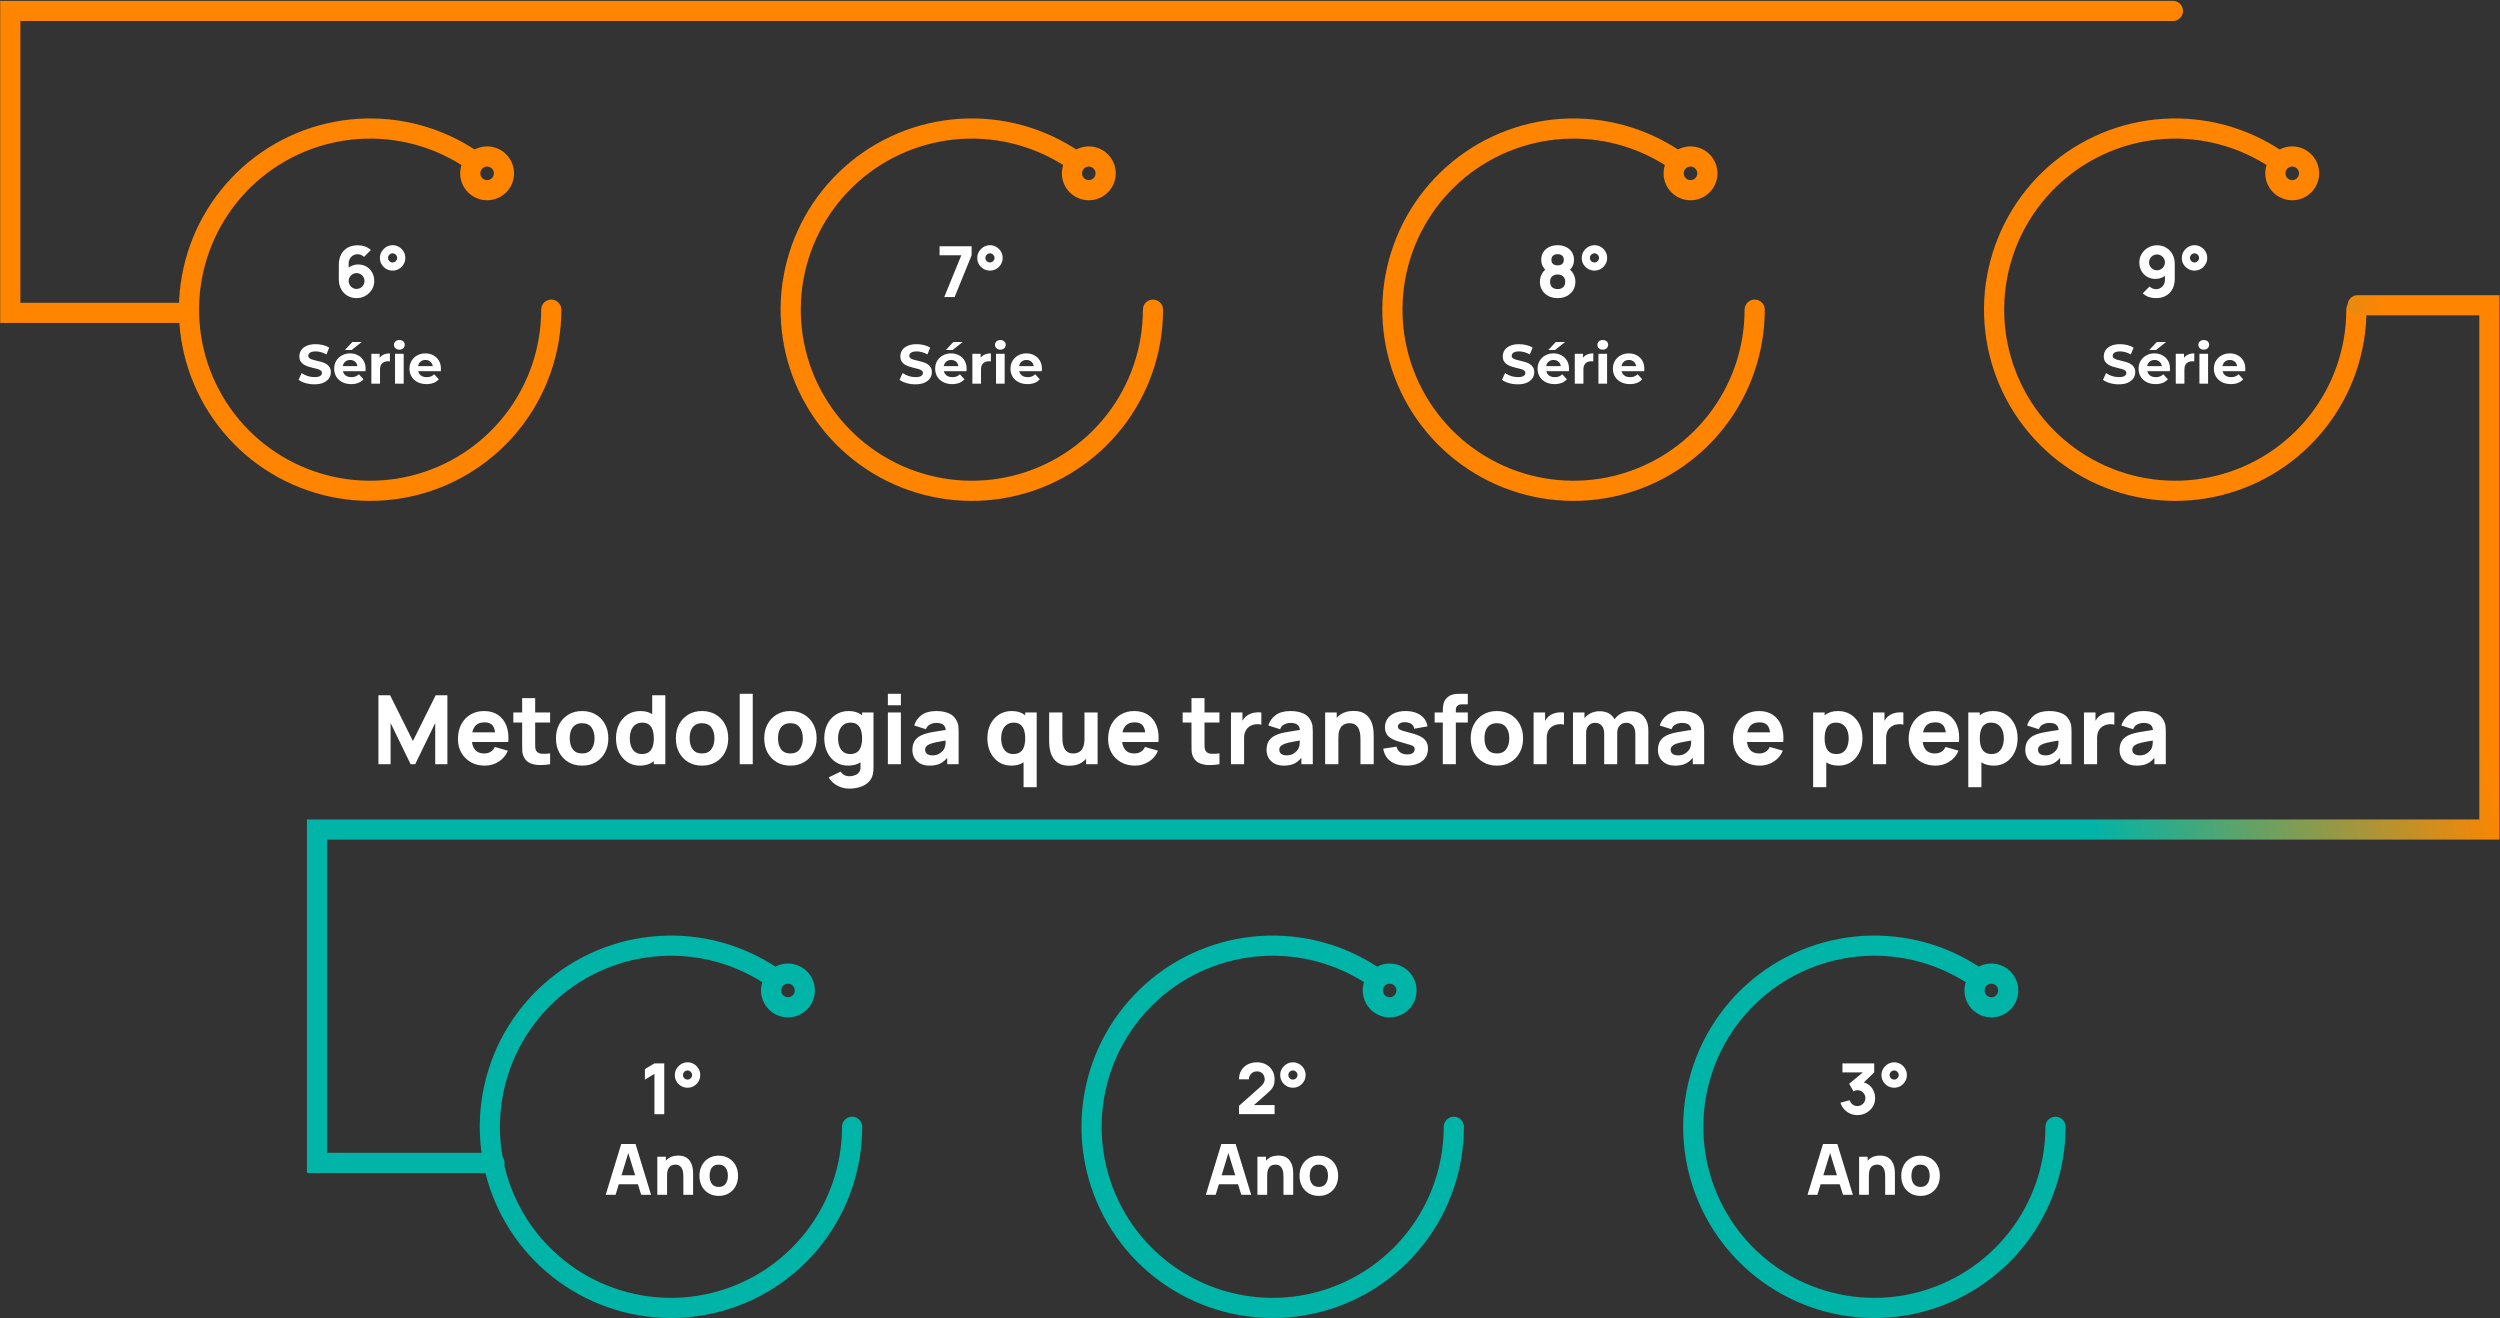 <svg xmlns="http://www.w3.org/2000/svg" width="992" height="523" viewBox="0 0 992 523" fill="none"><rect x="0" y="0" width="992" height="523" fill="#333333" stroke="none"/><g clip-path="url(#clip0_9_31)"><path d="M150.16 303.231V275.871H154.796L163.84 294.035L172.884 275.871H177.52V303.231H172.694V286.891L164.752 303.231H162.928L154.986 286.891V303.231H150.16ZM192.391 303.801C190.289 303.801 188.433 303.351 186.824 302.452C185.228 301.54 183.974 300.292 183.062 298.709C182.163 297.113 181.713 295.289 181.713 293.237C181.713 290.995 182.157 289.044 183.043 287.385C183.93 285.726 185.152 284.44 186.71 283.528C188.268 282.603 190.061 282.141 192.087 282.141C194.241 282.141 196.071 282.648 197.578 283.661C199.086 284.674 200.2 286.099 200.922 287.936C201.644 289.773 201.898 291.932 201.682 294.415H196.571V292.515C196.571 290.425 196.236 288.924 195.564 288.012C194.906 287.087 193.823 286.625 192.315 286.625C190.555 286.625 189.256 287.163 188.42 288.24C187.597 289.304 187.185 290.881 187.185 292.971C187.185 294.884 187.597 296.366 188.42 297.417C189.256 298.456 190.479 298.975 192.087 298.975C193.101 298.975 193.968 298.753 194.69 298.31C195.412 297.867 195.963 297.227 196.343 296.391L201.511 297.873C200.739 299.748 199.516 301.204 197.844 302.243C196.185 303.282 194.367 303.801 192.391 303.801ZM185.589 294.415V290.577H199.193V294.415H185.589ZM218.285 303.231C216.866 303.497 215.473 303.611 214.105 303.573C212.749 303.548 211.533 303.313 210.457 302.87C209.393 302.414 208.582 301.686 208.025 300.685C207.518 299.748 207.252 298.798 207.227 297.835C207.201 296.86 207.189 295.758 207.189 294.529V277.011H212.357V294.225C212.357 295.023 212.363 295.745 212.376 296.391C212.401 297.024 212.534 297.531 212.775 297.911C213.231 298.633 213.959 299.026 214.96 299.089C215.96 299.152 217.069 299.102 218.285 298.937V303.231ZM203.693 286.701V282.711H218.285V286.701H203.693ZM230.978 303.801C228.913 303.801 227.102 303.339 225.544 302.414C223.986 301.489 222.77 300.216 221.896 298.595C221.035 296.961 220.604 295.086 220.604 292.971C220.604 290.83 221.047 288.949 221.934 287.328C222.821 285.694 224.043 284.421 225.601 283.509C227.159 282.597 228.951 282.141 230.978 282.141C233.043 282.141 234.854 282.603 236.412 283.528C237.983 284.453 239.205 285.732 240.079 287.366C240.953 288.987 241.39 290.856 241.39 292.971C241.39 295.099 240.947 296.98 240.06 298.614C239.186 300.235 237.964 301.508 236.393 302.433C234.835 303.345 233.03 303.801 230.978 303.801ZM230.978 298.975C232.637 298.975 233.872 298.418 234.683 297.303C235.506 296.176 235.918 294.732 235.918 292.971C235.918 291.147 235.5 289.69 234.664 288.601C233.841 287.512 232.612 286.967 230.978 286.967C229.851 286.967 228.926 287.22 228.204 287.727C227.482 288.234 226.944 288.937 226.589 289.836C226.247 290.735 226.076 291.78 226.076 292.971C226.076 294.808 226.488 296.271 227.311 297.36C228.147 298.437 229.369 298.975 230.978 298.975ZM253.89 303.801C252.003 303.801 250.35 303.326 248.931 302.376C247.513 301.426 246.404 300.134 245.606 298.5C244.821 296.866 244.428 295.023 244.428 292.971C244.428 290.881 244.827 289.025 245.625 287.404C246.436 285.77 247.57 284.484 249.026 283.547C250.483 282.61 252.193 282.141 254.156 282.141C256.107 282.141 257.747 282.616 259.077 283.566C260.407 284.516 261.414 285.808 262.098 287.442C262.782 289.076 263.124 290.919 263.124 292.971C263.124 295.023 262.776 296.866 262.079 298.5C261.395 300.134 260.369 301.426 259.001 302.376C257.633 303.326 255.93 303.801 253.89 303.801ZM254.726 299.203C255.879 299.203 256.797 298.943 257.481 298.424C258.178 297.905 258.678 297.176 258.982 296.239C259.286 295.302 259.438 294.212 259.438 292.971C259.438 291.73 259.286 290.64 258.982 289.703C258.678 288.766 258.191 288.037 257.519 287.518C256.861 286.999 255.993 286.739 254.916 286.739C253.764 286.739 252.814 287.024 252.066 287.594C251.332 288.151 250.787 288.905 250.432 289.855C250.078 290.792 249.9 291.831 249.9 292.971C249.9 294.124 250.071 295.175 250.413 296.125C250.755 297.062 251.281 297.81 251.99 298.367C252.7 298.924 253.612 299.203 254.726 299.203ZM259.438 303.231V289.171H258.792V275.871H263.998V303.231H259.438ZM278.552 303.801C276.488 303.801 274.676 303.339 273.118 302.414C271.56 301.489 270.344 300.216 269.47 298.595C268.609 296.961 268.178 295.086 268.178 292.971C268.178 290.83 268.622 288.949 269.508 287.328C270.395 285.694 271.617 284.421 273.175 283.509C274.733 282.597 276.526 282.141 278.552 282.141C280.617 282.141 282.428 282.603 283.986 283.528C285.557 284.453 286.779 285.732 287.653 287.366C288.527 288.987 288.964 290.856 288.964 292.971C288.964 295.099 288.521 296.98 287.634 298.614C286.76 300.235 285.538 301.508 283.967 302.433C282.409 303.345 280.604 303.801 278.552 303.801ZM278.552 298.975C280.212 298.975 281.447 298.418 282.257 297.303C283.081 296.176 283.492 294.732 283.492 292.971C283.492 291.147 283.074 289.69 282.238 288.601C281.415 287.512 280.186 286.967 278.552 286.967C277.425 286.967 276.5 287.22 275.778 287.727C275.056 288.234 274.518 288.937 274.163 289.836C273.821 290.735 273.65 291.78 273.65 292.971C273.65 294.808 274.062 296.271 274.885 297.36C275.721 298.437 276.944 298.975 278.552 298.975ZM293.522 303.231V275.301H298.69V303.231H293.522ZM313.621 303.801C311.556 303.801 309.745 303.339 308.187 302.414C306.629 301.489 305.413 300.216 304.539 298.595C303.677 296.961 303.247 295.086 303.247 292.971C303.247 290.83 303.69 288.949 304.577 287.328C305.463 285.694 306.686 284.421 308.244 283.509C309.802 282.597 311.594 282.141 313.621 282.141C315.685 282.141 317.497 282.603 319.055 283.528C320.625 284.453 321.848 285.732 322.722 287.366C323.596 288.987 324.033 290.856 324.033 292.971C324.033 295.099 323.589 296.98 322.703 298.614C321.829 300.235 320.606 301.508 319.036 302.433C317.478 303.345 315.673 303.801 313.621 303.801ZM313.621 298.975C315.28 298.975 316.515 298.418 317.326 297.303C318.149 296.176 318.561 294.732 318.561 292.971C318.561 291.147 318.143 289.69 317.307 288.601C316.483 287.512 315.255 286.967 313.621 286.967C312.493 286.967 311.569 287.22 310.847 287.727C310.125 288.234 309.586 288.937 309.232 289.836C308.89 290.735 308.719 291.78 308.719 292.971C308.719 294.808 309.13 296.271 309.954 297.36C310.79 298.437 312.012 298.975 313.621 298.975ZM336.989 312.921C335.823 312.921 334.715 312.731 333.664 312.351C332.612 311.984 331.669 311.464 330.833 310.793C330.009 310.134 329.338 309.362 328.819 308.475L333.607 306.157C333.936 306.765 334.405 307.227 335.013 307.544C335.633 307.861 336.305 308.019 337.027 308.019C337.799 308.019 338.528 307.886 339.212 307.62C339.896 307.367 340.44 306.98 340.846 306.461C341.264 305.954 341.46 305.321 341.435 304.561V298.595H342.081V282.711H346.603V304.637C346.603 305.144 346.577 305.619 346.527 306.062C346.489 306.518 346.413 306.968 346.299 307.411C345.969 308.665 345.355 309.697 344.456 310.508C343.569 311.319 342.48 311.92 341.188 312.313C339.896 312.718 338.496 312.921 336.989 312.921ZM336.533 303.801C334.645 303.801 332.992 303.326 331.574 302.376C330.155 301.426 329.047 300.134 328.249 298.5C327.463 296.866 327.071 295.023 327.071 292.971C327.071 290.881 327.47 289.025 328.268 287.404C329.078 285.77 330.212 284.484 331.669 283.547C333.125 282.61 334.835 282.141 336.799 282.141C338.749 282.141 340.39 282.616 341.72 283.566C343.05 284.516 344.057 285.808 344.741 287.442C345.425 289.076 345.767 290.919 345.767 292.971C345.767 295.023 345.418 296.866 344.722 298.5C344.038 300.134 343.012 301.426 341.644 302.376C340.276 303.326 338.572 303.801 336.533 303.801ZM337.369 299.203C338.521 299.203 339.44 298.943 340.124 298.424C340.82 297.905 341.321 297.176 341.625 296.239C341.929 295.302 342.081 294.212 342.081 292.971C342.081 291.73 341.929 290.64 341.625 289.703C341.321 288.766 340.833 288.037 340.162 287.518C339.503 286.999 338.635 286.739 337.559 286.739C336.406 286.739 335.456 287.024 334.709 287.594C333.974 288.151 333.429 288.905 333.075 289.855C332.72 290.792 332.543 291.831 332.543 292.971C332.543 294.124 332.714 295.175 333.056 296.125C333.398 297.062 333.923 297.81 334.633 298.367C335.342 298.924 336.254 299.203 337.369 299.203ZM352.304 279.861V275.301H357.472V279.861H352.304ZM352.304 303.231V282.711H357.472V303.231H352.304ZM368.868 303.801C367.398 303.801 366.151 303.522 365.125 302.965C364.111 302.395 363.339 301.641 362.807 300.704C362.287 299.754 362.028 298.709 362.028 297.569C362.028 296.619 362.173 295.751 362.465 294.966C362.756 294.181 363.225 293.49 363.871 292.895C364.529 292.287 365.41 291.78 366.512 291.375C367.272 291.096 368.177 290.849 369.229 290.634C370.28 290.419 371.471 290.216 372.801 290.026C374.131 289.823 375.594 289.602 377.19 289.361L375.328 290.387C375.328 289.171 375.036 288.278 374.454 287.708C373.871 287.138 372.896 286.853 371.528 286.853C370.768 286.853 369.976 287.037 369.153 287.404C368.329 287.771 367.753 288.424 367.424 289.361L362.75 287.879C363.269 286.182 364.244 284.801 365.676 283.737C367.107 282.673 369.058 282.141 371.528 282.141C373.339 282.141 374.948 282.42 376.354 282.977C377.76 283.534 378.824 284.497 379.546 285.865C379.951 286.625 380.192 287.385 380.268 288.145C380.344 288.905 380.382 289.754 380.382 290.691V303.231H375.86V299.013L376.506 299.887C375.505 301.268 374.422 302.268 373.257 302.889C372.104 303.497 370.641 303.801 368.868 303.801ZM369.97 299.735C370.92 299.735 371.718 299.57 372.364 299.241C373.022 298.899 373.542 298.513 373.922 298.082C374.314 297.651 374.58 297.29 374.72 296.999C374.986 296.442 375.138 295.796 375.176 295.061C375.226 294.314 375.252 293.693 375.252 293.199L376.772 293.579C375.239 293.832 373.998 294.048 373.048 294.225C372.098 294.39 371.331 294.542 370.749 294.681C370.166 294.82 369.653 294.972 369.21 295.137C368.703 295.34 368.291 295.561 367.975 295.802C367.671 296.03 367.443 296.283 367.291 296.562C367.151 296.841 367.082 297.151 367.082 297.493C367.082 297.962 367.196 298.367 367.424 298.709C367.664 299.038 368 299.292 368.431 299.469C368.861 299.646 369.374 299.735 369.97 299.735ZM401.252 303.801C399.364 303.801 397.711 303.326 396.293 302.376C394.874 301.426 393.766 300.134 392.968 298.5C392.182 296.866 391.79 295.023 391.79 292.971C391.79 290.881 392.189 289.025 392.987 287.404C393.797 285.77 394.931 284.484 396.388 283.547C397.844 282.61 399.554 282.141 401.518 282.141C403.468 282.141 405.109 282.616 406.439 283.566C407.769 284.516 408.776 285.808 409.46 287.442C410.144 289.076 410.486 290.919 410.486 292.971C410.486 295.023 410.137 296.866 409.441 298.5C408.757 300.134 407.731 301.426 406.363 302.376C404.995 303.326 403.291 303.801 401.252 303.801ZM402.088 299.203C403.24 299.203 404.159 298.943 404.843 298.424C405.539 297.905 406.04 297.176 406.344 296.239C406.648 295.302 406.8 294.212 406.8 292.971C406.8 291.73 406.648 290.64 406.344 289.703C406.04 288.766 405.552 288.037 404.881 287.518C404.222 286.999 403.354 286.739 402.278 286.739C401.125 286.739 400.175 287.024 399.428 287.594C398.693 288.151 398.148 288.905 397.794 289.855C397.439 290.792 397.262 291.831 397.262 292.971C397.262 294.124 397.433 295.175 397.775 296.125C398.117 297.062 398.642 297.81 399.352 298.367C400.061 298.924 400.973 299.203 402.088 299.203ZM406.154 312.351V296.771H406.8V282.711H411.36V312.351H406.154ZM424.318 303.839C422.709 303.839 421.398 303.567 420.385 303.022C419.371 302.477 418.58 301.787 418.01 300.951C417.452 300.115 417.053 299.247 416.813 298.348C416.572 297.436 416.426 296.606 416.376 295.859C416.325 295.112 416.3 294.567 416.3 294.225V282.711H421.544V292.401C421.544 292.87 421.569 293.471 421.62 294.206C421.67 294.928 421.829 295.656 422.095 296.391C422.361 297.126 422.791 297.74 423.387 298.234C423.995 298.728 424.85 298.975 425.952 298.975C426.395 298.975 426.87 298.905 427.377 298.766C427.883 298.627 428.358 298.361 428.802 297.968C429.245 297.563 429.606 296.974 429.885 296.201C430.176 295.416 430.322 294.39 430.322 293.123L433.286 294.529C433.286 296.15 432.956 297.67 432.298 299.089C431.639 300.508 430.645 301.654 429.315 302.528C427.997 303.402 426.332 303.839 424.318 303.839ZM430.968 303.231V296.429H430.322V282.711H435.528V303.231H430.968ZM450.376 303.801C448.273 303.801 446.417 303.351 444.809 302.452C443.213 301.54 441.959 300.292 441.047 298.709C440.147 297.113 439.698 295.289 439.698 293.237C439.698 290.995 440.141 289.044 441.028 287.385C441.914 285.726 443.137 284.44 444.695 283.528C446.253 282.603 448.045 282.141 450.072 282.141C452.225 282.141 454.055 282.648 455.563 283.661C457.07 284.674 458.185 286.099 458.907 287.936C459.629 289.773 459.882 291.932 459.667 294.415H454.556V292.515C454.556 290.425 454.22 288.924 453.549 288.012C452.89 287.087 451.807 286.625 450.3 286.625C448.539 286.625 447.241 287.163 446.405 288.24C445.581 289.304 445.17 290.881 445.17 292.971C445.17 294.884 445.581 296.366 446.405 297.417C447.241 298.456 448.463 298.975 450.072 298.975C451.085 298.975 451.953 298.753 452.675 298.31C453.397 297.867 453.948 297.227 454.328 296.391L459.496 297.873C458.723 299.748 457.501 301.204 455.829 302.243C454.169 303.282 452.352 303.801 450.376 303.801ZM443.574 294.415V290.577H457.178V294.415H443.574ZM483.876 303.231C482.458 303.497 481.064 303.611 479.696 303.573C478.341 303.548 477.125 303.313 476.048 302.87C474.984 302.414 474.174 301.686 473.616 300.685C473.11 299.748 472.844 298.798 472.818 297.835C472.793 296.86 472.78 295.758 472.78 294.529V277.011H477.948V294.225C477.948 295.023 477.955 295.745 477.967 296.391C477.993 297.024 478.126 297.531 478.366 297.911C478.822 298.633 479.551 299.026 480.551 299.089C481.552 299.152 482.66 299.102 483.876 298.937V303.231ZM469.284 286.701V282.711H483.876V286.701H469.284ZM488.449 303.231V282.711H493.009V287.727L492.515 287.081C492.781 286.372 493.136 285.726 493.579 285.143C494.022 284.56 494.567 284.079 495.213 283.699C495.707 283.395 496.245 283.161 496.828 282.996C497.411 282.819 498.012 282.711 498.633 282.673C499.254 282.622 499.874 282.635 500.495 282.711V287.537C499.925 287.36 499.26 287.303 498.5 287.366C497.753 287.417 497.075 287.588 496.467 287.879C495.859 288.158 495.346 288.531 494.928 289C494.51 289.456 494.193 290.001 493.978 290.634C493.763 291.255 493.655 291.958 493.655 292.743V303.231H488.449ZM509.401 303.801C507.932 303.801 506.684 303.522 505.658 302.965C504.645 302.395 503.872 301.641 503.34 300.704C502.821 299.754 502.561 298.709 502.561 297.569C502.561 296.619 502.707 295.751 502.998 294.966C503.289 294.181 503.758 293.49 504.404 292.895C505.063 292.287 505.943 291.78 507.045 291.375C507.805 291.096 508.711 290.849 509.762 290.634C510.813 290.419 512.004 290.216 513.334 290.026C514.664 289.823 516.127 289.602 517.723 289.361L515.861 290.387C515.861 289.171 515.57 288.278 514.987 287.708C514.404 287.138 513.429 286.853 512.061 286.853C511.301 286.853 510.509 287.037 509.686 287.404C508.863 287.771 508.286 288.424 507.957 289.361L503.283 287.879C503.802 286.182 504.778 284.801 506.209 283.737C507.64 282.673 509.591 282.141 512.061 282.141C513.872 282.141 515.481 282.42 516.887 282.977C518.293 283.534 519.357 284.497 520.079 285.865C520.484 286.625 520.725 287.385 520.801 288.145C520.877 288.905 520.915 289.754 520.915 290.691V303.231H516.393V299.013L517.039 299.887C516.038 301.268 514.955 302.268 513.79 302.889C512.637 303.497 511.174 303.801 509.401 303.801ZM510.503 299.735C511.453 299.735 512.251 299.57 512.897 299.241C513.556 298.899 514.075 298.513 514.455 298.082C514.848 297.651 515.114 297.29 515.253 296.999C515.519 296.442 515.671 295.796 515.709 295.061C515.76 294.314 515.785 293.693 515.785 293.199L517.305 293.579C515.772 293.832 514.531 294.048 513.581 294.225C512.631 294.39 511.865 294.542 511.282 294.681C510.699 294.82 510.186 294.972 509.743 295.137C509.236 295.34 508.825 295.561 508.508 295.802C508.204 296.03 507.976 296.283 507.824 296.562C507.685 296.841 507.615 297.151 507.615 297.493C507.615 297.962 507.729 298.367 507.957 298.709C508.198 299.038 508.533 299.292 508.964 299.469C509.395 299.646 509.908 299.735 510.503 299.735ZM539.839 303.231V293.541C539.839 293.072 539.814 292.477 539.763 291.755C539.713 291.02 539.554 290.286 539.288 289.551C539.022 288.816 538.585 288.202 537.977 287.708C537.382 287.214 536.533 286.967 535.431 286.967C534.988 286.967 534.513 287.037 534.006 287.176C533.5 287.315 533.025 287.588 532.581 287.993C532.138 288.386 531.771 288.968 531.479 289.741C531.201 290.514 531.061 291.54 531.061 292.819L528.097 291.413C528.097 289.792 528.427 288.272 529.085 286.853C529.744 285.434 530.732 284.288 532.049 283.414C533.379 282.54 535.051 282.103 537.065 282.103C538.674 282.103 539.985 282.375 540.998 282.92C542.012 283.465 542.797 284.155 543.354 284.991C543.924 285.827 544.33 286.701 544.57 287.613C544.811 288.512 544.957 289.336 545.007 290.083C545.058 290.83 545.083 291.375 545.083 291.717V303.231H539.839ZM525.817 303.231V282.711H530.415V289.513H531.061V303.231H525.817ZM558.032 303.801C555.448 303.801 553.358 303.218 551.762 302.053C550.178 300.875 549.216 299.216 548.874 297.075L554.156 296.277C554.371 297.24 554.846 297.993 555.581 298.538C556.328 299.083 557.272 299.355 558.412 299.355C559.349 299.355 560.071 299.178 560.578 298.823C561.084 298.456 561.338 297.949 561.338 297.303C561.338 296.898 561.236 296.575 561.034 296.334C560.831 296.081 560.375 295.834 559.666 295.593C558.969 295.352 557.88 295.036 556.398 294.643C554.726 294.212 553.389 293.731 552.389 293.199C551.388 292.667 550.666 292.034 550.223 291.299C549.779 290.552 549.558 289.652 549.558 288.601C549.558 287.284 549.893 286.144 550.565 285.181C551.236 284.206 552.18 283.458 553.396 282.939C554.624 282.407 556.068 282.141 557.728 282.141C559.336 282.141 560.761 282.388 562.003 282.882C563.244 283.376 564.245 284.079 565.005 284.991C565.777 285.903 566.252 286.98 566.43 288.221L561.148 289.171C561.059 288.411 560.73 287.809 560.16 287.366C559.59 286.923 558.817 286.663 557.842 286.587C556.892 286.524 556.125 286.65 555.543 286.967C554.973 287.284 554.688 287.74 554.688 288.335C554.688 288.69 554.808 288.987 555.049 289.228C555.302 289.469 555.815 289.716 556.588 289.969C557.373 290.222 558.564 290.552 560.16 290.957C561.718 291.362 562.965 291.837 563.903 292.382C564.853 292.914 565.543 293.56 565.974 294.32C566.404 295.067 566.62 295.973 566.62 297.037C566.62 299.14 565.86 300.793 564.34 301.996C562.82 303.199 560.717 303.801 558.032 303.801ZM572.505 303.231V282.787C572.505 282.268 572.517 281.679 572.543 281.02C572.568 280.361 572.669 279.696 572.847 279.025C573.037 278.354 573.379 277.746 573.873 277.201C574.506 276.492 575.19 276.01 575.925 275.757C576.672 275.491 577.394 275.352 578.091 275.339C578.787 275.314 579.383 275.301 579.877 275.301H582.423V279.481H580.067C579.256 279.481 578.654 279.69 578.262 280.108C577.869 280.513 577.673 281.001 577.673 281.571V303.231H572.505ZM569.275 286.701V282.711H582.423V286.701H569.275ZM593.945 303.801C591.88 303.801 590.069 303.339 588.511 302.414C586.953 301.489 585.737 300.216 584.863 298.595C584.001 296.961 583.571 295.086 583.571 292.971C583.571 290.83 584.014 288.949 584.901 287.328C585.787 285.694 587.01 284.421 588.568 283.509C590.126 282.597 591.918 282.141 593.945 282.141C596.009 282.141 597.821 282.603 599.379 283.528C600.949 284.453 602.172 285.732 603.046 287.366C603.92 288.987 604.357 290.856 604.357 292.971C604.357 295.099 603.913 296.98 603.027 298.614C602.153 300.235 600.93 301.508 599.36 302.433C597.802 303.345 595.997 303.801 593.945 303.801ZM593.945 298.975C595.604 298.975 596.839 298.418 597.65 297.303C598.473 296.176 598.885 294.732 598.885 292.971C598.885 291.147 598.467 289.69 597.631 288.601C596.807 287.512 595.579 286.967 593.945 286.967C592.817 286.967 591.893 287.22 591.171 287.727C590.449 288.234 589.91 288.937 589.556 289.836C589.214 290.735 589.043 291.78 589.043 292.971C589.043 294.808 589.454 296.271 590.278 297.36C591.114 298.437 592.336 298.975 593.945 298.975ZM608.535 303.231V282.711H613.095V287.727L612.601 287.081C612.867 286.372 613.222 285.726 613.665 285.143C614.108 284.56 614.653 284.079 615.299 283.699C615.793 283.395 616.331 283.161 616.914 282.996C617.497 282.819 618.098 282.711 618.719 282.673C619.34 282.622 619.96 282.635 620.581 282.711V287.537C620.011 287.36 619.346 287.303 618.586 287.366C617.839 287.417 617.161 287.588 616.553 287.879C615.945 288.158 615.432 288.531 615.014 289C614.596 289.456 614.279 290.001 614.064 290.634C613.849 291.255 613.741 291.958 613.741 292.743V303.231H608.535ZM648.895 303.231V291.109C648.895 289.754 648.572 288.702 647.926 287.955C647.293 287.195 646.412 286.815 645.285 286.815C644.563 286.815 643.936 286.986 643.404 287.328C642.872 287.657 642.454 288.126 642.15 288.734C641.859 289.329 641.713 290.02 641.713 290.805L639.547 289.361C639.547 287.955 639.876 286.714 640.535 285.637C641.206 284.56 642.099 283.724 643.214 283.129C644.341 282.521 645.589 282.217 646.957 282.217C649.3 282.217 651.067 282.914 652.258 284.307C653.461 285.688 654.063 287.499 654.063 289.741V303.231H648.895ZM624.157 303.231V282.711H628.717V289.513H629.363V303.231H624.157ZM636.545 303.231V291.109C636.545 289.754 636.222 288.702 635.576 287.955C634.943 287.195 634.062 286.815 632.935 286.815C631.858 286.815 630.991 287.189 630.332 287.936C629.686 288.671 629.363 289.627 629.363 290.805L627.197 289.285C627.197 287.942 627.533 286.739 628.204 285.675C628.875 284.611 629.775 283.769 630.902 283.148C632.042 282.527 633.315 282.217 634.721 282.217C636.33 282.217 637.647 282.559 638.673 283.243C639.712 283.927 640.478 284.839 640.972 285.979C641.466 287.119 641.713 288.373 641.713 289.741V303.231H636.545ZM664.704 303.801C663.234 303.801 661.987 303.522 660.961 302.965C659.947 302.395 659.175 301.641 658.643 300.704C658.123 299.754 657.864 298.709 657.864 297.569C657.864 296.619 658.009 295.751 658.301 294.966C658.592 294.181 659.061 293.49 659.707 292.895C660.365 292.287 661.246 291.78 662.348 291.375C663.108 291.096 664.013 290.849 665.065 290.634C666.116 290.419 667.307 290.216 668.637 290.026C669.967 289.823 671.43 289.602 673.026 289.361L671.164 290.387C671.164 289.171 670.872 288.278 670.29 287.708C669.707 287.138 668.732 286.853 667.364 286.853C666.604 286.853 665.812 287.037 664.989 287.404C664.165 287.771 663.589 288.424 663.26 289.361L658.586 287.879C659.105 286.182 660.08 284.801 661.512 283.737C662.943 282.673 664.894 282.141 667.364 282.141C669.175 282.141 670.784 282.42 672.19 282.977C673.596 283.534 674.66 284.497 675.382 285.865C675.787 286.625 676.028 287.385 676.104 288.145C676.18 288.905 676.218 289.754 676.218 290.691V303.231H671.696V299.013L672.342 299.887C671.341 301.268 670.258 302.268 669.093 302.889C667.94 303.497 666.477 303.801 664.704 303.801ZM665.806 299.735C666.756 299.735 667.554 299.57 668.2 299.241C668.858 298.899 669.378 298.513 669.758 298.082C670.15 297.651 670.416 297.29 670.556 296.999C670.822 296.442 670.974 295.796 671.012 295.061C671.062 294.314 671.088 293.693 671.088 293.199L672.608 293.579C671.075 293.832 669.834 294.048 668.884 294.225C667.934 294.39 667.167 294.542 666.585 294.681C666.002 294.82 665.489 294.972 665.046 295.137C664.539 295.34 664.127 295.561 663.811 295.802C663.507 296.03 663.279 296.283 663.127 296.562C662.987 296.841 662.918 297.151 662.918 297.493C662.918 297.962 663.032 298.367 663.26 298.709C663.5 299.038 663.836 299.292 664.267 299.469C664.697 299.646 665.21 299.735 665.806 299.735ZM698.303 303.801C696.201 303.801 694.345 303.351 692.736 302.452C691.14 301.54 689.886 300.292 688.974 298.709C688.075 297.113 687.625 295.289 687.625 293.237C687.625 290.995 688.069 289.044 688.955 287.385C689.842 285.726 691.064 284.44 692.622 283.528C694.18 282.603 695.973 282.141 697.999 282.141C700.153 282.141 701.983 282.648 703.49 283.661C704.998 284.674 706.112 286.099 706.834 287.936C707.556 289.773 707.81 291.932 707.594 294.415H702.483V292.515C702.483 290.425 702.148 288.924 701.476 288.012C700.818 287.087 699.735 286.625 698.227 286.625C696.467 286.625 695.168 287.163 694.332 288.24C693.509 289.304 693.097 290.881 693.097 292.971C693.097 294.884 693.509 296.366 694.332 297.417C695.168 298.456 696.391 298.975 697.999 298.975C699.013 298.975 699.88 298.753 700.602 298.31C701.324 297.867 701.875 297.227 702.255 296.391L707.423 297.873C706.651 299.748 705.428 301.204 703.756 302.243C702.097 303.282 700.279 303.801 698.303 303.801ZM691.501 294.415V290.577H705.105V294.415H691.501ZM729.562 303.801C727.523 303.801 725.819 303.326 724.451 302.376C723.083 301.426 722.051 300.134 721.354 298.5C720.67 296.866 720.328 295.023 720.328 292.971C720.328 290.919 720.67 289.076 721.354 287.442C722.038 285.808 723.045 284.516 724.375 283.566C725.705 282.616 727.345 282.141 729.296 282.141C731.259 282.141 732.969 282.61 734.426 283.547C735.883 284.484 737.01 285.77 737.808 287.404C738.619 289.025 739.024 290.881 739.024 292.971C739.024 295.023 738.625 296.866 737.827 298.5C737.042 300.134 735.94 301.426 734.521 302.376C733.102 303.326 731.449 303.801 729.562 303.801ZM719.454 312.351V282.711H724.014V296.771H724.66V312.351H719.454ZM728.726 299.203C729.841 299.203 730.753 298.924 731.462 298.367C732.171 297.81 732.697 297.062 733.039 296.125C733.381 295.175 733.552 294.124 733.552 292.971C733.552 291.831 733.375 290.792 733.02 289.855C732.665 288.905 732.114 288.151 731.367 287.594C730.632 287.024 729.689 286.739 728.536 286.739C727.459 286.739 726.585 286.999 725.914 287.518C725.255 288.037 724.774 288.766 724.47 289.703C724.166 290.64 724.014 291.73 724.014 292.971C724.014 294.212 724.166 295.302 724.47 296.239C724.774 297.176 725.268 297.905 725.952 298.424C726.649 298.943 727.573 299.203 728.726 299.203ZM743.205 303.231V282.711H747.765V287.727L747.271 287.081C747.537 286.372 747.892 285.726 748.335 285.143C748.778 284.56 749.323 284.079 749.969 283.699C750.463 283.395 751.001 283.161 751.584 282.996C752.167 282.819 752.768 282.711 753.389 282.673C754.01 282.622 754.63 282.635 755.251 282.711V287.537C754.681 287.36 754.016 287.303 753.256 287.366C752.509 287.417 751.831 287.588 751.223 287.879C750.615 288.158 750.102 288.531 749.684 289C749.266 289.456 748.949 290.001 748.734 290.634C748.519 291.255 748.411 291.958 748.411 292.743V303.231H743.205ZM768.032 303.801C765.929 303.801 764.074 303.351 762.465 302.452C760.869 301.54 759.615 300.292 758.703 298.709C757.804 297.113 757.354 295.289 757.354 293.237C757.354 290.995 757.797 289.044 758.684 287.385C759.571 285.726 760.793 284.44 762.351 283.528C763.909 282.603 765.701 282.141 767.728 282.141C769.881 282.141 771.712 282.648 773.219 283.661C774.726 284.674 775.841 286.099 776.563 287.936C777.285 289.773 777.538 291.932 777.323 294.415H772.212V292.515C772.212 290.425 771.876 288.924 771.205 288.012C770.546 287.087 769.463 286.625 767.956 286.625C766.195 286.625 764.897 287.163 764.061 288.24C763.238 289.304 762.826 290.881 762.826 292.971C762.826 294.884 763.238 296.366 764.061 297.417C764.897 298.456 766.119 298.975 767.728 298.975C768.741 298.975 769.609 298.753 770.331 298.31C771.053 297.867 771.604 297.227 771.984 296.391L777.152 297.873C776.379 299.748 775.157 301.204 773.485 302.243C771.826 303.282 770.008 303.801 768.032 303.801ZM761.23 294.415V290.577H774.834V294.415H761.23ZM791.126 303.801C789.087 303.801 787.383 303.326 786.015 302.376C784.647 301.426 783.615 300.134 782.918 298.5C782.234 296.866 781.892 295.023 781.892 292.971C781.892 290.919 782.234 289.076 782.918 287.442C783.602 285.808 784.609 284.516 785.939 283.566C787.269 282.616 788.91 282.141 790.86 282.141C792.824 282.141 794.534 282.61 795.99 283.547C797.447 284.484 798.574 285.77 799.372 287.404C800.183 289.025 800.588 290.881 800.588 292.971C800.588 295.023 800.189 296.866 799.391 298.5C798.606 300.134 797.504 301.426 796.085 302.376C794.667 303.326 793.014 303.801 791.126 303.801ZM781.018 312.351V282.711H785.578V296.771H786.224V312.351H781.018ZM790.29 299.203C791.405 299.203 792.317 298.924 793.026 298.367C793.736 297.81 794.261 297.062 794.603 296.125C794.945 295.175 795.116 294.124 795.116 292.971C795.116 291.831 794.939 290.792 794.584 289.855C794.23 288.905 793.679 288.151 792.931 287.594C792.197 287.024 791.253 286.739 790.1 286.739C789.024 286.739 788.15 286.999 787.478 287.518C786.82 288.037 786.338 288.766 786.034 289.703C785.73 290.64 785.578 291.73 785.578 292.971C785.578 294.212 785.73 295.302 786.034 296.239C786.338 297.176 786.832 297.905 787.516 298.424C788.213 298.943 789.138 299.203 790.29 299.203ZM810.469 303.801C809 303.801 807.752 303.522 806.726 302.965C805.713 302.395 804.94 301.641 804.408 300.704C803.889 299.754 803.629 298.709 803.629 297.569C803.629 296.619 803.775 295.751 804.066 294.966C804.358 294.181 804.826 293.49 805.472 292.895C806.131 292.287 807.011 291.78 808.113 291.375C808.873 291.096 809.779 290.849 810.83 290.634C811.882 290.419 813.072 290.216 814.402 290.026C815.732 289.823 817.195 289.602 818.791 289.361L816.929 290.387C816.929 289.171 816.638 288.278 816.055 287.708C815.473 287.138 814.497 286.853 813.129 286.853C812.369 286.853 811.578 287.037 810.754 287.404C809.931 287.771 809.355 288.424 809.025 289.361L804.351 287.879C804.871 286.182 805.846 284.801 807.277 283.737C808.709 282.673 810.659 282.141 813.129 282.141C814.941 282.141 816.549 282.42 817.955 282.977C819.361 283.534 820.425 284.497 821.147 285.865C821.553 286.625 821.793 287.385 821.869 288.145C821.945 288.905 821.983 289.754 821.983 290.691V303.231H817.461V299.013L818.107 299.887C817.107 301.268 816.024 302.268 814.858 302.889C813.706 303.497 812.243 303.801 810.469 303.801ZM811.571 299.735C812.521 299.735 813.319 299.57 813.965 299.241C814.624 298.899 815.143 298.513 815.523 298.082C815.916 297.651 816.182 297.29 816.321 296.999C816.587 296.442 816.739 295.796 816.777 295.061C816.828 294.314 816.853 293.693 816.853 293.199L818.373 293.579C816.841 293.832 815.599 294.048 814.649 294.225C813.699 294.39 812.933 294.542 812.35 294.681C811.768 294.82 811.255 294.972 810.811 295.137C810.305 295.34 809.893 295.561 809.576 295.802C809.272 296.03 809.044 296.283 808.892 296.562C808.753 296.841 808.683 297.151 808.683 297.493C808.683 297.962 808.797 298.367 809.025 298.709C809.266 299.038 809.602 299.292 810.032 299.469C810.463 299.646 810.976 299.735 811.571 299.735ZM826.924 303.231V282.711H831.484V287.727L830.99 287.081C831.256 286.372 831.61 285.726 832.054 285.143C832.497 284.56 833.042 284.079 833.688 283.699C834.182 283.395 834.72 283.161 835.303 282.996C835.885 282.819 836.487 282.711 837.108 282.673C837.728 282.622 838.349 282.635 838.97 282.711V287.537C838.4 287.36 837.735 287.303 836.975 287.366C836.227 287.417 835.55 287.588 834.942 287.879C834.334 288.158 833.821 288.531 833.403 289C832.985 289.456 832.668 290.001 832.453 290.634C832.237 291.255 832.13 291.958 832.13 292.743V303.231H826.924ZM847.876 303.801C846.406 303.801 845.159 303.522 844.133 302.965C843.119 302.395 842.347 301.641 841.815 300.704C841.295 299.754 841.036 298.709 841.036 297.569C841.036 296.619 841.181 295.751 841.473 294.966C841.764 294.181 842.233 293.49 842.879 292.895C843.537 292.287 844.418 291.78 845.52 291.375C846.28 291.096 847.185 290.849 848.237 290.634C849.288 290.419 850.479 290.216 851.809 290.026C853.139 289.823 854.602 289.602 856.198 289.361L854.336 290.387C854.336 289.171 854.044 288.278 853.462 287.708C852.879 287.138 851.904 286.853 850.536 286.853C849.776 286.853 848.984 287.037 848.161 287.404C847.337 287.771 846.761 288.424 846.432 289.361L841.758 287.879C842.277 286.182 843.252 284.801 844.684 283.737C846.115 282.673 848.066 282.141 850.536 282.141C852.347 282.141 853.956 282.42 855.362 282.977C856.768 283.534 857.832 284.497 858.554 285.865C858.959 286.625 859.2 287.385 859.276 288.145C859.352 288.905 859.39 289.754 859.39 290.691V303.231H854.868V299.013L855.514 299.887C854.513 301.268 853.43 302.268 852.265 302.889C851.112 303.497 849.649 303.801 847.876 303.801ZM848.978 299.735C849.928 299.735 850.726 299.57 851.372 299.241C852.03 298.899 852.55 298.513 852.93 298.082C853.322 297.651 853.588 297.29 853.728 296.999C853.994 296.442 854.146 295.796 854.184 295.061C854.234 294.314 854.26 293.693 854.26 293.199L855.78 293.579C854.247 293.832 853.006 294.048 852.056 294.225C851.106 294.39 850.339 294.542 849.757 294.681C849.174 294.82 848.661 294.972 848.218 295.137C847.711 295.34 847.299 295.561 846.983 295.802C846.679 296.03 846.451 296.283 846.299 296.562C846.159 296.841 846.09 297.151 846.09 297.493C846.09 297.962 846.204 298.367 846.432 298.709C846.672 299.038 847.008 299.292 847.439 299.469C847.869 299.646 848.382 299.735 848.978 299.735Z" fill="white"></path><path d="M218.744 122.876C218.744 138.931 213.369 154.525 203.475 167.169C193.581 179.814 179.739 188.782 164.155 192.644C148.571 196.506 132.142 195.038 117.489 188.476C102.836 181.914 90.802 170.635 83.305 156.438C75.808 142.24 73.281 125.941 76.126 110.14C78.971 94.338 87.024 79.944 99.002 69.253C110.98 58.562 126.192 52.188 142.214 51.149C158.236 50.11 174.144 54.465 187.403 63.519" stroke="#FF8500" stroke-width="8" stroke-linecap="round"></path><path d="M193.284 75.467C196.976 75.467 199.97 72.474 199.97 68.781C199.97 65.089 196.976 62.095 193.284 62.095C189.591 62.095 186.598 65.089 186.598 68.781C186.598 72.474 189.591 75.467 193.284 75.467Z" stroke="#FF8500" stroke-width="8"></path><path d="M457.5 122.876C457.5 138.931 452.125 154.525 442.231 167.169C432.337 179.814 418.494 188.782 402.91 192.644C387.326 196.506 370.898 195.038 356.245 188.476C341.592 181.914 329.557 170.635 322.061 156.438C314.564 142.24 312.037 125.941 314.882 110.14C317.727 94.338 325.78 79.944 337.758 69.253C349.736 58.562 364.948 52.188 380.97 51.149C396.992 50.11 412.9 54.465 426.159 63.519" stroke="#FF8500" stroke-width="8" stroke-linecap="round"></path><path d="M432.04 75.467C435.733 75.467 438.726 72.474 438.726 68.781C438.726 65.089 435.733 62.095 432.04 62.095C428.348 62.095 425.354 65.089 425.354 68.781C425.354 72.474 428.348 75.467 432.04 75.467Z" stroke="#FF8500" stroke-width="8"></path><path d="M696.256 122.876C696.256 138.931 690.88 154.525 680.987 167.169C671.093 179.814 657.25 188.782 641.666 192.644C626.082 196.506 609.654 195.038 595.001 188.476C580.348 181.914 568.313 170.635 560.817 156.438C553.32 142.24 550.793 125.941 553.637 110.14C556.482 94.338 564.536 79.944 576.514 69.253C588.491 58.562 603.704 52.188 619.726 51.149C635.747 50.11 651.656 54.465 664.914 63.519" stroke="#FF8500" stroke-width="8" stroke-linecap="round"></path><path d="M670.796 75.467C674.488 75.467 677.482 72.474 677.482 68.781C677.482 65.089 674.488 62.095 670.796 62.095C667.103 62.095 664.11 65.089 664.11 68.781C664.11 72.474 667.103 75.467 670.796 75.467Z" stroke="#FF8500" stroke-width="8"></path><path d="M935.012 122.876C935.012 138.931 929.636 154.525 919.743 167.169C909.849 179.814 896.006 188.782 880.422 192.644C864.838 196.506 848.41 195.038 833.757 188.476C819.104 181.914 807.069 170.635 799.572 156.438C792.076 142.24 789.548 125.941 792.393 110.14C795.238 94.338 803.292 79.944 815.269 69.253C827.247 58.562 842.46 52.188 858.482 51.149C874.503 50.11 890.412 54.465 903.67 63.519" stroke="#FF8500" stroke-width="8" stroke-linecap="round"></path><path d="M909.552 75.467C913.245 75.467 916.238 72.474 916.238 68.781C916.238 65.089 913.245 62.095 909.552 62.095C905.86 62.095 902.866 65.089 902.866 68.781C902.866 72.474 905.86 75.467 909.552 75.467Z" stroke="#FF8500" stroke-width="8"></path><path d="M141.476 118.296C140.142 118.296 138.942 117.983 137.878 117.358C136.824 116.733 135.988 115.865 135.372 114.754C134.756 113.634 134.448 112.341 134.448 110.876V105.024C134.448 103.437 134.756 102.07 135.372 100.922C135.988 99.765 136.856 98.878 137.976 98.262C139.096 97.637 140.412 97.324 141.924 97.324C142.904 97.324 143.838 97.469 144.724 97.758C145.611 98.047 146.423 98.537 147.16 99.228L144.444 101.944C144.108 101.608 143.721 101.347 143.282 101.16C142.844 100.973 142.391 100.88 141.924 100.88C141.196 100.88 140.562 101.053 140.02 101.398C139.488 101.734 139.073 102.177 138.774 102.728C138.485 103.269 138.34 103.848 138.34 104.464V107.46L137.696 106.76C138.275 106.172 138.942 105.724 139.698 105.416C140.464 105.099 141.252 104.94 142.064 104.94C143.334 104.94 144.449 105.225 145.41 105.794C146.381 106.363 147.137 107.143 147.678 108.132C148.229 109.121 148.504 110.251 148.504 111.52C148.504 112.789 148.182 113.937 147.538 114.964C146.894 115.981 146.04 116.793 144.976 117.4C143.912 117.997 142.746 118.296 141.476 118.296ZM141.476 114.656C142.055 114.656 142.582 114.516 143.058 114.236C143.544 113.956 143.926 113.578 144.206 113.102C144.496 112.626 144.64 112.099 144.64 111.52C144.64 110.941 144.5 110.414 144.22 109.938C143.94 109.453 143.562 109.07 143.086 108.79C142.61 108.501 142.083 108.356 141.504 108.356C140.926 108.356 140.394 108.501 139.908 108.79C139.432 109.07 139.05 109.453 138.76 109.938C138.48 110.414 138.34 110.941 138.34 111.52C138.34 112.08 138.48 112.598 138.76 113.074C139.04 113.55 139.418 113.933 139.894 114.222C140.37 114.511 140.898 114.656 141.476 114.656ZM155.786 107.376C154.862 107.376 154.018 107.152 153.252 106.704C152.487 106.247 151.876 105.64 151.418 104.884C150.97 104.119 150.746 103.269 150.746 102.336C150.746 101.421 150.98 100.581 151.446 99.816C151.913 99.051 152.529 98.439 153.294 97.982C154.06 97.525 154.89 97.296 155.786 97.296C156.71 97.296 157.55 97.525 158.306 97.982C159.072 98.43 159.683 99.037 160.14 99.802C160.598 100.558 160.826 101.403 160.826 102.336C160.826 103.269 160.598 104.119 160.14 104.884C159.683 105.64 159.072 106.247 158.306 106.704C157.55 107.152 156.71 107.376 155.786 107.376ZM155.786 104.156C156.113 104.156 156.412 104.072 156.682 103.904C156.962 103.736 157.186 103.517 157.354 103.246C157.522 102.966 157.606 102.663 157.606 102.336C157.606 102.009 157.522 101.711 157.354 101.44C157.186 101.16 156.962 100.936 156.682 100.768C156.412 100.6 156.113 100.516 155.786 100.516C155.46 100.516 155.156 100.6 154.876 100.768C154.606 100.936 154.386 101.16 154.218 101.44C154.05 101.711 153.966 102.009 153.966 102.336C153.966 102.663 154.05 102.966 154.218 103.246C154.386 103.517 154.606 103.736 154.876 103.904C155.156 104.072 155.46 104.156 155.786 104.156Z" fill="white"></path><path d="M374.672 117.876L381.448 101.3H372.824V97.716H385.536V101.3L378.788 117.876H374.672ZM392.815 107.376C391.891 107.376 391.046 107.152 390.281 106.704C389.515 106.247 388.904 105.64 388.447 104.884C387.999 104.119 387.775 103.269 387.775 102.336C387.775 101.421 388.008 100.581 388.475 99.816C388.941 99.051 389.557 98.439 390.323 97.982C391.088 97.525 391.919 97.296 392.815 97.296C393.739 97.296 394.579 97.525 395.335 97.982C396.1 98.43 396.711 99.037 397.169 99.802C397.626 100.558 397.855 101.403 397.855 102.336C397.855 103.269 397.626 104.119 397.169 104.884C396.711 105.64 396.1 106.247 395.335 106.704C394.579 107.152 393.739 107.376 392.815 107.376ZM392.815 104.156C393.141 104.156 393.44 104.072 393.711 103.904C393.991 103.736 394.215 103.517 394.383 103.246C394.551 102.966 394.635 102.663 394.635 102.336C394.635 102.009 394.551 101.711 394.383 101.44C394.215 101.16 393.991 100.936 393.711 100.768C393.44 100.6 393.141 100.516 392.815 100.516C392.488 100.516 392.185 100.6 391.905 100.768C391.634 100.936 391.415 101.16 391.247 101.44C391.079 101.711 390.995 102.009 390.995 102.336C390.995 102.663 391.079 102.966 391.247 103.246C391.415 103.517 391.634 103.736 391.905 103.904C392.185 104.072 392.488 104.156 392.815 104.156Z" fill="white"></path><path d="M618.061 118.296C616.698 118.296 615.485 118.021 614.421 117.47C613.366 116.91 612.535 116.145 611.929 115.174C611.331 114.194 611.033 113.079 611.033 111.828C611.033 110.764 611.271 109.761 611.747 108.818C612.232 107.875 612.927 107.105 613.833 106.508L613.749 107.684C613.067 107.021 612.531 106.321 612.139 105.584C611.756 104.847 611.565 104.016 611.565 103.092C611.565 101.925 611.84 100.908 612.391 100.04C612.951 99.172 613.716 98.5 614.687 98.024C615.667 97.539 616.791 97.296 618.061 97.296C619.33 97.296 620.45 97.539 621.421 98.024C622.401 98.5 623.166 99.172 623.717 100.04C624.277 100.908 624.557 101.925 624.557 103.092C624.557 104.016 624.375 104.847 624.011 105.584C623.647 106.312 623.091 107.021 622.345 107.712V106.536C623.231 107.096 623.913 107.852 624.389 108.804C624.874 109.756 625.117 110.764 625.117 111.828C625.117 113.079 624.813 114.194 624.207 115.174C623.6 116.145 622.765 116.91 621.701 117.47C620.637 118.021 619.423 118.296 618.061 118.296ZM618.061 114.712C618.957 114.712 619.685 114.469 620.245 113.984C620.805 113.499 621.085 112.78 621.085 111.828C621.085 110.885 620.805 110.167 620.245 109.672C619.685 109.168 618.957 108.916 618.061 108.916C617.165 108.916 616.441 109.168 615.891 109.672C615.34 110.167 615.065 110.885 615.065 111.828C615.065 112.78 615.34 113.499 615.891 113.984C616.441 114.469 617.165 114.712 618.061 114.712ZM618.061 105.304C618.789 105.304 619.381 105.127 619.839 104.772C620.296 104.408 620.525 103.848 620.525 103.092C620.525 102.336 620.296 101.776 619.839 101.412C619.381 101.039 618.789 100.852 618.061 100.852C617.333 100.852 616.74 101.039 616.283 101.412C615.825 101.776 615.597 102.336 615.597 103.092C615.597 103.848 615.825 104.408 616.283 104.772C616.74 105.127 617.333 105.304 618.061 105.304ZM632.678 107.376C631.754 107.376 630.909 107.152 630.144 106.704C629.379 106.247 628.767 105.64 628.31 104.884C627.862 104.119 627.638 103.269 627.638 102.336C627.638 101.421 627.871 100.581 628.338 99.816C628.805 99.051 629.421 98.439 630.186 97.982C630.951 97.525 631.782 97.296 632.678 97.296C633.602 97.296 634.442 97.525 635.198 97.982C635.963 98.43 636.575 99.037 637.032 99.802C637.489 100.558 637.718 101.403 637.718 102.336C637.718 103.269 637.489 104.119 637.032 104.884C636.575 105.64 635.963 106.247 635.198 106.704C634.442 107.152 633.602 107.376 632.678 107.376ZM632.678 104.156C633.005 104.156 633.303 104.072 633.574 103.904C633.854 103.736 634.078 103.517 634.246 103.246C634.414 102.966 634.498 102.663 634.498 102.336C634.498 102.009 634.414 101.711 634.246 101.44C634.078 101.16 633.854 100.936 633.574 100.768C633.303 100.6 633.005 100.516 632.678 100.516C632.351 100.516 632.048 100.6 631.768 100.768C631.497 100.936 631.278 101.16 631.11 101.44C630.942 101.711 630.858 102.009 630.858 102.336C630.858 102.663 630.942 102.966 631.11 103.246C631.278 103.517 631.497 103.736 631.768 103.904C632.048 104.072 632.351 104.156 632.678 104.156Z" fill="white"></path><path d="M338.122 447.109C338.122 463.164 332.747 478.758 322.853 491.402C312.959 504.047 299.117 513.015 283.533 516.877C267.949 520.738 251.52 519.271 236.867 512.709C222.214 506.147 210.179 494.868 202.683 480.671C195.186 466.473 192.659 450.174 195.504 434.373C198.349 418.571 206.402 404.177 218.38 393.486C230.358 382.794 245.57 376.421 261.592 375.382C277.614 374.343 293.522 378.697 306.781 387.752" stroke="#00B4A8" stroke-width="8" stroke-linecap="round"></path><path d="M312.662 399.7C316.354 399.7 319.348 396.706 319.348 393.014C319.348 389.321 316.354 386.328 312.662 386.328C308.969 386.328 305.976 389.321 305.976 393.014C305.976 396.706 308.969 399.7 312.662 399.7Z" stroke="#00B4A8" stroke-width="8"></path><path d="M576.878 447.109C576.878 463.164 571.503 478.758 561.609 491.402C551.715 504.047 537.872 513.015 522.288 516.877C506.704 520.738 490.276 519.271 475.623 512.709C460.97 506.147 448.935 494.868 441.439 480.671C433.942 466.473 431.415 450.174 434.26 434.373C437.104 418.571 445.158 404.177 457.136 393.486C469.113 382.794 484.326 376.421 500.348 375.382C516.369 374.343 532.278 378.697 545.536 387.752" stroke="#00B4A8" stroke-width="8" stroke-linecap="round"></path><path d="M551.418 399.7C555.111 399.7 558.104 396.706 558.104 393.014C558.104 389.321 555.111 386.328 551.418 386.328C547.726 386.328 544.732 389.321 544.732 393.014C544.732 396.706 547.726 399.7 551.418 399.7Z" stroke="#00B4A8" stroke-width="8"></path><path d="M815.634 447.109C815.634 463.164 810.258 478.758 800.365 491.402C790.471 504.047 776.628 513.015 761.044 516.877C745.46 520.738 729.032 519.271 714.379 512.709C699.726 506.147 687.691 494.868 680.195 480.671C672.698 466.473 670.171 450.174 673.015 434.373C675.86 418.571 683.914 404.177 695.892 393.486C707.869 382.794 723.082 376.421 739.104 375.382C755.125 374.343 771.034 378.697 784.292 387.752" stroke="#00B4A8" stroke-width="8" stroke-linecap="round"></path><path d="M790.174 399.7C793.867 399.7 796.86 396.706 796.86 393.014C796.86 389.321 793.867 386.328 790.174 386.328C786.482 386.328 783.488 389.321 783.488 393.014C783.488 396.706 786.482 399.7 790.174 399.7Z" stroke="#00B4A8" stroke-width="8"></path><path d="M259.678 442.109V426.093L255.898 428.417V424.217L259.678 421.949H263.57V442.109H259.678ZM272.813 431.609C271.889 431.609 271.044 431.385 270.279 430.937C269.513 430.48 268.902 429.873 268.445 429.117C267.997 428.352 267.773 427.502 267.773 426.569C267.773 425.654 268.006 424.814 268.473 424.049C268.939 423.284 269.555 422.672 270.321 422.215C271.086 421.758 271.917 421.529 272.813 421.529C273.737 421.529 274.577 421.758 275.333 422.215C276.098 422.663 276.709 423.27 277.167 424.035C277.624 424.791 277.853 425.636 277.853 426.569C277.853 427.502 277.624 428.352 277.167 429.117C276.709 429.873 276.098 430.48 275.333 430.937C274.577 431.385 273.737 431.609 272.813 431.609ZM272.813 428.389C273.139 428.389 273.438 428.305 273.709 428.137C273.989 427.969 274.213 427.75 274.381 427.479C274.549 427.199 274.633 426.896 274.633 426.569C274.633 426.242 274.549 425.944 274.381 425.673C274.213 425.393 273.989 425.169 273.709 425.001C273.438 424.833 273.139 424.749 272.813 424.749C272.486 424.749 272.183 424.833 271.903 425.001C271.632 425.169 271.413 425.393 271.245 425.673C271.077 425.944 270.993 426.242 270.993 426.569C270.993 426.896 271.077 427.199 271.245 427.479C271.413 427.75 271.632 427.969 271.903 428.137C272.183 428.305 272.486 428.389 272.813 428.389ZM240.34 474.109L246.5 453.949H252.184L258.344 474.109H254.424L248.936 456.329H249.664L244.26 474.109H240.34ZM244.036 469.909V466.353H254.676V469.909H244.036ZM271.158 474.109V466.969C271.158 466.624 271.139 466.185 271.102 465.653C271.064 465.112 270.948 464.57 270.752 464.029C270.556 463.488 270.234 463.035 269.786 462.671C269.347 462.307 268.722 462.125 267.91 462.125C267.583 462.125 267.233 462.176 266.86 462.279C266.486 462.382 266.136 462.582 265.81 462.881C265.483 463.17 265.212 463.6 264.998 464.169C264.792 464.738 264.69 465.494 264.69 466.437L262.506 465.401C262.506 464.206 262.748 463.086 263.234 462.041C263.719 460.996 264.447 460.151 265.418 459.507C266.398 458.863 267.63 458.541 269.114 458.541C270.299 458.541 271.265 458.742 272.012 459.143C272.758 459.544 273.337 460.053 273.748 460.669C274.168 461.285 274.466 461.929 274.644 462.601C274.821 463.264 274.928 463.87 274.966 464.421C275.003 464.972 275.022 465.373 275.022 465.625V474.109H271.158ZM260.826 474.109V458.989H264.214V464.001H264.69V474.109H260.826ZM285.185 474.529C283.664 474.529 282.329 474.188 281.181 473.507C280.033 472.826 279.137 471.888 278.493 470.693C277.858 469.489 277.541 468.108 277.541 466.549C277.541 464.972 277.868 463.586 278.521 462.391C279.174 461.187 280.075 460.249 281.223 459.577C282.371 458.905 283.692 458.569 285.185 458.569C286.706 458.569 288.041 458.91 289.189 459.591C290.346 460.272 291.247 461.215 291.891 462.419C292.535 463.614 292.857 464.99 292.857 466.549C292.857 468.117 292.53 469.503 291.877 470.707C291.233 471.902 290.332 472.84 289.175 473.521C288.027 474.193 286.697 474.529 285.185 474.529ZM285.185 470.973C286.408 470.973 287.318 470.562 287.915 469.741C288.522 468.91 288.825 467.846 288.825 466.549C288.825 465.205 288.517 464.132 287.901 463.329C287.294 462.526 286.389 462.125 285.185 462.125C284.354 462.125 283.673 462.312 283.141 462.685C282.609 463.058 282.212 463.576 281.951 464.239C281.699 464.902 281.573 465.672 281.573 466.549C281.573 467.902 281.876 468.98 282.483 469.783C283.099 470.576 284 470.973 285.185 470.973Z" fill="white"></path><path d="M491.648 442.081V438.777L500.104 431.273C500.739 430.713 501.187 430.186 501.448 429.691C501.709 429.196 501.84 428.734 501.84 428.305C501.84 427.689 501.714 427.143 501.462 426.667C501.21 426.182 500.855 425.804 500.398 425.533C499.941 425.253 499.404 425.113 498.788 425.113C498.144 425.113 497.575 425.262 497.08 425.561C496.595 425.85 496.217 426.238 495.946 426.723C495.675 427.199 495.549 427.717 495.568 428.277H491.648C491.648 426.896 491.951 425.701 492.558 424.693C493.165 423.685 494.009 422.906 495.092 422.355C496.175 421.804 497.435 421.529 498.872 421.529C500.188 421.529 501.364 421.818 502.4 422.397C503.445 422.966 504.267 423.764 504.864 424.791C505.461 425.818 505.76 427.008 505.76 428.361C505.76 429.36 505.62 430.19 505.34 430.853C505.06 431.506 504.645 432.113 504.094 432.673C503.543 433.224 502.867 433.849 502.064 434.549L496.604 439.337L496.296 438.497H505.76V442.081H491.648ZM513.026 431.609C512.102 431.609 511.258 431.385 510.492 430.937C509.727 430.48 509.116 429.873 508.658 429.117C508.21 428.352 507.986 427.502 507.986 426.569C507.986 425.654 508.22 424.814 508.686 424.049C509.153 423.284 509.769 422.672 510.534 422.215C511.3 421.758 512.13 421.529 513.026 421.529C513.95 421.529 514.79 421.758 515.546 422.215C516.312 422.663 516.923 423.27 517.38 424.035C517.838 424.791 518.066 425.636 518.066 426.569C518.066 427.502 517.838 428.352 517.38 429.117C516.923 429.873 516.312 430.48 515.546 430.937C514.79 431.385 513.95 431.609 513.026 431.609ZM513.026 428.389C513.353 428.389 513.652 428.305 513.922 428.137C514.202 427.969 514.426 427.75 514.594 427.479C514.762 427.199 514.846 426.896 514.846 426.569C514.846 426.242 514.762 425.944 514.594 425.673C514.426 425.393 514.202 425.169 513.922 425.001C513.652 424.833 513.353 424.749 513.026 424.749C512.7 424.749 512.396 424.833 512.116 425.001C511.846 425.169 511.626 425.393 511.458 425.673C511.29 425.944 511.206 426.242 511.206 426.569C511.206 426.896 511.29 427.199 511.458 427.479C511.626 427.75 511.846 427.969 512.116 428.137C512.396 428.305 512.7 428.389 513.026 428.389ZM478.462 474.109L484.622 453.949H490.306L496.466 474.109H492.546L487.058 456.329H487.786L482.382 474.109H478.462ZM482.158 469.909V466.353H492.798V469.909H482.158ZM509.28 474.109V466.969C509.28 466.624 509.261 466.185 509.224 465.653C509.186 465.112 509.07 464.57 508.874 464.029C508.678 463.488 508.356 463.035 507.908 462.671C507.469 462.307 506.844 462.125 506.032 462.125C505.705 462.125 505.355 462.176 504.982 462.279C504.608 462.382 504.258 462.582 503.932 462.881C503.605 463.17 503.334 463.6 503.12 464.169C502.914 464.738 502.812 465.494 502.812 466.437L500.628 465.401C500.628 464.206 500.87 463.086 501.356 462.041C501.841 460.996 502.569 460.151 503.54 459.507C504.52 458.863 505.752 458.541 507.236 458.541C508.421 458.541 509.387 458.742 510.134 459.143C510.88 459.544 511.459 460.053 511.87 460.669C512.29 461.285 512.588 461.929 512.766 462.601C512.943 463.264 513.05 463.87 513.088 464.421C513.125 464.972 513.144 465.373 513.144 465.625V474.109H509.28ZM498.948 474.109V458.989H502.336V464.001H502.812V474.109H498.948ZM523.307 474.529C521.786 474.529 520.451 474.188 519.303 473.507C518.155 472.826 517.259 471.888 516.615 470.693C515.98 469.489 515.663 468.108 515.663 466.549C515.663 464.972 515.99 463.586 516.643 462.391C517.296 461.187 518.197 460.249 519.345 459.577C520.493 458.905 521.814 458.569 523.307 458.569C524.828 458.569 526.163 458.91 527.311 459.591C528.468 460.272 529.369 461.215 530.013 462.419C530.657 463.614 530.979 464.99 530.979 466.549C530.979 468.117 530.652 469.503 529.999 470.707C529.355 471.902 528.454 472.84 527.297 473.521C526.149 474.193 524.819 474.529 523.307 474.529ZM523.307 470.973C524.53 470.973 525.44 470.562 526.037 469.741C526.644 468.91 526.947 467.846 526.947 466.549C526.947 465.205 526.639 464.132 526.023 463.329C525.416 462.526 524.511 462.125 523.307 462.125C522.476 462.125 521.795 462.312 521.263 462.685C520.731 463.058 520.334 463.576 520.073 464.239C519.821 464.902 519.695 465.672 519.695 466.549C519.695 467.902 519.998 468.98 520.605 469.783C521.221 470.576 522.122 470.973 523.307 470.973Z" fill="white"></path><path d="M737.022 442.473C736.014 442.473 735.052 442.272 734.138 441.871C733.223 441.46 732.425 440.886 731.744 440.149C731.072 439.412 730.591 438.544 730.302 437.545L733.998 436.565C734.194 437.302 734.576 437.876 735.146 438.287C735.724 438.688 736.35 438.889 737.022 438.889C737.6 438.889 738.128 438.749 738.604 438.469C739.089 438.189 739.472 437.811 739.752 437.335C740.041 436.859 740.186 436.332 740.186 435.753C740.186 434.885 739.887 434.143 739.29 433.527C738.702 432.902 737.946 432.589 737.022 432.589C736.742 432.589 736.471 432.631 736.21 432.715C735.948 432.79 735.696 432.897 735.454 433.037L733.746 430.041L740.158 424.721L740.438 425.533H731.086V421.949H743.686V425.533L738.702 430.349L738.674 429.285C739.831 429.462 740.806 429.868 741.6 430.503C742.402 431.128 743.009 431.903 743.42 432.827C743.84 433.742 744.05 434.717 744.05 435.753C744.05 437.022 743.728 438.166 743.084 439.183C742.44 440.191 741.586 440.994 740.522 441.591C739.458 442.179 738.291 442.473 737.022 442.473ZM751.605 431.609C750.681 431.609 749.836 431.385 749.071 430.937C748.305 430.48 747.694 429.873 747.237 429.117C746.789 428.352 746.565 427.502 746.565 426.569C746.565 425.654 746.798 424.814 747.265 424.049C747.731 423.284 748.347 422.672 749.113 422.215C749.878 421.758 750.709 421.529 751.605 421.529C752.529 421.529 753.369 421.758 754.125 422.215C754.89 422.663 755.501 423.27 755.959 424.035C756.416 424.791 756.645 425.636 756.645 426.569C756.645 427.502 756.416 428.352 755.959 429.117C755.501 429.873 754.89 430.48 754.125 430.937C753.369 431.385 752.529 431.609 751.605 431.609ZM751.605 428.389C751.931 428.389 752.23 428.305 752.501 428.137C752.781 427.969 753.005 427.75 753.173 427.479C753.341 427.199 753.425 426.896 753.425 426.569C753.425 426.242 753.341 425.944 753.173 425.673C753.005 425.393 752.781 425.169 752.501 425.001C752.23 424.833 751.931 424.749 751.605 424.749C751.278 424.749 750.975 424.833 750.695 425.001C750.424 425.169 750.205 425.393 750.037 425.673C749.869 425.944 749.785 426.242 749.785 426.569C749.785 426.896 749.869 427.199 750.037 427.479C750.205 427.75 750.424 427.969 750.695 428.137C750.975 428.305 751.278 428.389 751.605 428.389ZM717.218 474.109L723.378 453.949H729.062L735.222 474.109H731.302L725.814 456.329H726.542L721.138 474.109H717.218ZM720.914 469.909V466.353H731.554V469.909H720.914ZM748.035 474.109V466.969C748.035 466.624 748.017 466.185 747.979 465.653C747.942 465.112 747.825 464.57 747.629 464.029C747.433 463.488 747.111 463.035 746.663 462.671C746.225 462.307 745.599 462.125 744.787 462.125C744.461 462.125 744.111 462.176 743.737 462.279C743.364 462.382 743.014 462.582 742.687 462.881C742.361 463.17 742.09 463.6 741.875 464.169C741.67 464.738 741.567 465.494 741.567 466.437L739.383 465.401C739.383 464.206 739.626 463.086 740.111 462.041C740.597 460.996 741.325 460.151 742.295 459.507C743.275 458.863 744.507 458.541 745.991 458.541C747.177 458.541 748.143 458.742 748.889 459.143C749.636 459.544 750.215 460.053 750.625 460.669C751.045 461.285 751.344 461.929 751.521 462.601C751.699 463.264 751.806 463.87 751.843 464.421C751.881 464.972 751.899 465.373 751.899 465.625V474.109H748.035ZM737.703 474.109V458.989H741.091V464.001H741.567V474.109H737.703ZM762.063 474.529C760.541 474.529 759.207 474.188 758.059 473.507C756.911 472.826 756.015 471.888 755.371 470.693C754.736 469.489 754.419 468.108 754.419 466.549C754.419 464.972 754.745 463.586 755.399 462.391C756.052 461.187 756.953 460.249 758.101 459.577C759.249 458.905 760.569 458.569 762.063 458.569C763.584 458.569 764.919 458.91 766.067 459.591C767.224 460.272 768.125 461.215 768.769 462.419C769.413 463.614 769.735 464.99 769.735 466.549C769.735 468.117 769.408 469.503 768.755 470.707C768.111 471.902 767.21 472.84 766.053 473.521C764.905 474.193 763.575 474.529 762.063 474.529ZM762.063 470.973C763.285 470.973 764.195 470.562 764.793 469.741C765.399 468.91 765.703 467.846 765.703 466.549C765.703 465.205 765.395 464.132 764.779 463.329C764.172 462.526 763.267 462.125 762.063 462.125C761.232 462.125 760.551 462.312 760.019 462.685C759.487 463.058 759.09 463.576 758.829 464.239C758.577 464.902 758.451 465.672 758.451 466.549C758.451 467.902 758.754 468.98 759.361 469.783C759.977 470.576 760.877 470.973 762.063 470.973Z" fill="white"></path><path d="M935.518 121.124H987.793V329.157H125.79V461.445H196.201" stroke="url(#paint0_linear_9_31)" stroke-width="8" stroke-linecap="round"></path><path d="M855.916 97.324C857.251 97.324 858.446 97.637 859.5 98.262C860.564 98.887 861.404 99.76 862.02 100.88C862.636 101.991 862.944 103.279 862.944 104.744V110.596C862.944 112.183 862.636 113.555 862.02 114.712C861.404 115.86 860.536 116.747 859.416 117.372C858.296 117.988 856.98 118.296 855.468 118.296C854.488 118.296 853.555 118.151 852.668 117.862C851.791 117.563 850.979 117.073 850.232 116.392L852.948 113.676C853.284 114.012 853.672 114.273 854.11 114.46C854.558 114.647 855.011 114.74 855.468 114.74C856.196 114.74 856.826 114.572 857.358 114.236C857.9 113.891 858.315 113.447 858.604 112.906C858.903 112.355 859.052 111.772 859.052 111.156V108.16L859.696 108.86C859.127 109.448 858.46 109.901 857.694 110.218C856.929 110.526 856.14 110.68 855.328 110.68C854.059 110.68 852.939 110.395 851.968 109.826C851.007 109.257 850.251 108.477 849.7 107.488C849.159 106.499 848.888 105.369 848.888 104.1C848.888 102.831 849.21 101.687 849.854 100.67C850.498 99.643 851.352 98.831 852.416 98.234C853.48 97.627 854.647 97.324 855.916 97.324ZM855.916 100.964C855.338 100.964 854.806 101.104 854.32 101.384C853.844 101.664 853.462 102.042 853.172 102.518C852.892 102.994 852.752 103.521 852.752 104.1C852.752 104.679 852.892 105.211 853.172 105.696C853.452 106.172 853.83 106.555 854.306 106.844C854.782 107.124 855.31 107.264 855.888 107.264C856.467 107.264 856.994 107.124 857.47 106.844C857.956 106.555 858.338 106.172 858.618 105.696C858.908 105.211 859.052 104.679 859.052 104.1C859.052 103.54 858.912 103.022 858.632 102.546C858.352 102.07 857.974 101.687 857.498 101.398C857.022 101.109 856.495 100.964 855.916 100.964ZM870.786 107.376C869.862 107.376 869.018 107.152 868.252 106.704C867.487 106.247 866.876 105.64 866.418 104.884C865.97 104.119 865.746 103.269 865.746 102.336C865.746 101.421 865.98 100.581 866.446 99.816C866.913 99.051 867.529 98.439 868.294 97.982C869.06 97.525 869.89 97.296 870.786 97.296C871.71 97.296 872.55 97.525 873.306 97.982C874.072 98.43 874.683 99.037 875.14 99.802C875.598 100.558 875.826 101.403 875.826 102.336C875.826 103.269 875.598 104.119 875.14 104.884C874.683 105.64 874.072 106.247 873.306 106.704C872.55 107.152 871.71 107.376 870.786 107.376ZM870.786 104.156C871.113 104.156 871.412 104.072 871.682 103.904C871.962 103.736 872.186 103.517 872.354 103.246C872.522 102.966 872.606 102.663 872.606 102.336C872.606 102.009 872.522 101.711 872.354 101.44C872.186 101.16 871.962 100.936 871.682 100.768C871.412 100.6 871.113 100.516 870.786 100.516C870.46 100.516 870.156 100.6 869.876 100.768C869.606 100.936 869.386 101.16 869.218 101.44C869.05 101.711 868.966 102.009 868.966 102.336C868.966 102.663 869.05 102.966 869.218 103.246C869.386 103.517 869.606 103.736 869.876 103.904C870.156 104.072 870.46 104.156 870.786 104.156Z" fill="white"></path><path d="M124.752 152.499C123.52 152.499 122.34 152.337 121.21 152.015C120.081 151.677 119.172 151.245 118.482 150.717L119.692 148.033C120.352 148.502 121.13 148.891 122.024 149.199C122.934 149.492 123.85 149.639 124.774 149.639C125.478 149.639 126.043 149.573 126.468 149.441C126.908 149.294 127.231 149.096 127.436 148.847C127.642 148.597 127.744 148.311 127.744 147.989C127.744 147.578 127.583 147.255 127.26 147.021C126.938 146.771 126.512 146.573 125.984 146.427C125.456 146.265 124.87 146.119 124.224 145.987C123.594 145.84 122.956 145.664 122.31 145.459C121.68 145.253 121.1 144.989 120.572 144.667C120.044 144.344 119.612 143.919 119.274 143.391C118.952 142.863 118.79 142.188 118.79 141.367C118.79 140.487 119.025 139.687 119.494 138.969C119.978 138.235 120.697 137.656 121.65 137.231C122.618 136.791 123.828 136.571 125.28 136.571C126.248 136.571 127.202 136.688 128.14 136.923C129.079 137.143 129.908 137.48 130.626 137.935L129.526 140.641C128.808 140.23 128.089 139.929 127.37 139.739C126.652 139.533 125.948 139.431 125.258 139.431C124.569 139.431 124.004 139.511 123.564 139.673C123.124 139.834 122.809 140.047 122.618 140.311C122.428 140.56 122.332 140.853 122.332 141.191C122.332 141.587 122.494 141.909 122.816 142.159C123.139 142.393 123.564 142.584 124.092 142.731C124.62 142.877 125.2 143.024 125.83 143.171C126.476 143.317 127.114 143.486 127.744 143.677C128.39 143.867 128.976 144.124 129.504 144.447C130.032 144.769 130.458 145.195 130.78 145.723C131.118 146.251 131.286 146.918 131.286 147.725C131.286 148.59 131.044 149.382 130.56 150.101C130.076 150.819 129.35 151.399 128.382 151.839C127.429 152.279 126.219 152.499 124.752 152.499ZM139.354 152.411C138.004 152.411 136.816 152.147 135.79 151.619C134.778 151.091 133.993 150.372 133.436 149.463C132.878 148.539 132.6 147.49 132.6 146.317C132.6 145.129 132.871 144.08 133.414 143.171C133.971 142.247 134.726 141.528 135.68 141.015C136.633 140.487 137.711 140.223 138.914 140.223C140.072 140.223 141.114 140.472 142.038 140.971C142.976 141.455 143.717 142.159 144.26 143.083C144.802 143.992 145.074 145.085 145.074 146.361C145.074 146.493 145.066 146.647 145.052 146.823C145.037 146.984 145.022 147.138 145.008 147.285H135.394V145.283H143.204L141.884 145.877C141.884 145.261 141.759 144.725 141.51 144.271C141.26 143.816 140.916 143.464 140.476 143.215C140.036 142.951 139.522 142.819 138.936 142.819C138.349 142.819 137.828 142.951 137.374 143.215C136.934 143.464 136.589 143.823 136.34 144.293C136.09 144.747 135.966 145.29 135.966 145.921V146.449C135.966 147.094 136.105 147.666 136.384 148.165C136.677 148.649 137.08 149.023 137.594 149.287C138.122 149.536 138.738 149.661 139.442 149.661C140.072 149.661 140.622 149.565 141.092 149.375C141.576 149.184 142.016 148.898 142.412 148.517L144.238 150.497C143.695 151.113 143.013 151.589 142.192 151.927C141.37 152.249 140.424 152.411 139.354 152.411ZM136.846 138.881L139.816 135.713H143.512L139.53 138.881H136.846ZM147.358 152.235V140.399H150.636V143.743L150.174 142.775C150.526 141.939 151.091 141.308 151.868 140.883C152.646 140.443 153.592 140.223 154.706 140.223V143.391C154.56 143.376 154.428 143.369 154.31 143.369C154.193 143.354 154.068 143.347 153.936 143.347C152.998 143.347 152.235 143.618 151.648 144.161C151.076 144.689 150.79 145.517 150.79 146.647V152.235H147.358ZM156.747 152.235V140.399H160.179V152.235H156.747ZM158.463 138.749C157.832 138.749 157.319 138.565 156.923 138.199C156.527 137.832 156.329 137.377 156.329 136.835C156.329 136.292 156.527 135.837 156.923 135.471C157.319 135.104 157.832 134.921 158.463 134.921C159.094 134.921 159.607 135.097 160.003 135.449C160.399 135.786 160.597 136.226 160.597 136.769C160.597 137.341 160.399 137.817 160.003 138.199C159.622 138.565 159.108 138.749 158.463 138.749ZM169.238 152.411C167.889 152.411 166.701 152.147 165.674 151.619C164.662 151.091 163.878 150.372 163.32 149.463C162.763 148.539 162.484 147.49 162.484 146.317C162.484 145.129 162.756 144.08 163.298 143.171C163.856 142.247 164.611 141.528 165.564 141.015C166.518 140.487 167.596 140.223 168.798 140.223C169.957 140.223 170.998 140.472 171.922 140.971C172.861 141.455 173.602 142.159 174.144 143.083C174.687 143.992 174.958 145.085 174.958 146.361C174.958 146.493 174.951 146.647 174.936 146.823C174.922 146.984 174.907 147.138 174.892 147.285H165.278V145.283H173.088L171.768 145.877C171.768 145.261 171.644 144.725 171.394 144.271C171.145 143.816 170.8 143.464 170.36 143.215C169.92 142.951 169.407 142.819 168.82 142.819C168.234 142.819 167.713 142.951 167.258 143.215C166.818 143.464 166.474 143.823 166.224 144.293C165.975 144.747 165.85 145.29 165.85 145.921V146.449C165.85 147.094 165.99 147.666 166.268 148.165C166.562 148.649 166.965 149.023 167.478 149.287C168.006 149.536 168.622 149.661 169.326 149.661C169.957 149.661 170.507 149.565 170.976 149.375C171.46 149.184 171.9 148.898 172.296 148.517L174.122 150.497C173.58 151.113 172.898 151.589 172.076 151.927C171.255 152.249 170.309 152.411 169.238 152.411Z" fill="white"></path><path d="M363.225 152.499C361.993 152.499 360.813 152.337 359.683 152.015C358.554 151.677 357.645 151.245 356.955 150.717L358.165 148.033C358.825 148.502 359.603 148.891 360.497 149.199C361.407 149.492 362.323 149.639 363.247 149.639C363.951 149.639 364.516 149.573 364.941 149.441C365.381 149.294 365.704 149.096 365.909 148.847C366.115 148.597 366.217 148.311 366.217 147.989C366.217 147.578 366.056 147.255 365.733 147.021C365.411 146.771 364.985 146.573 364.457 146.427C363.929 146.265 363.343 146.119 362.697 145.987C362.067 145.84 361.429 145.664 360.783 145.459C360.153 145.253 359.573 144.989 359.045 144.667C358.517 144.344 358.085 143.919 357.747 143.391C357.425 142.863 357.263 142.188 357.263 141.367C357.263 140.487 357.498 139.687 357.967 138.969C358.451 138.235 359.17 137.656 360.123 137.231C361.091 136.791 362.301 136.571 363.753 136.571C364.721 136.571 365.675 136.688 366.613 136.923C367.552 137.143 368.381 137.48 369.099 137.935L367.999 140.641C367.281 140.23 366.562 139.929 365.843 139.739C365.125 139.533 364.421 139.431 363.731 139.431C363.042 139.431 362.477 139.511 362.037 139.673C361.597 139.834 361.282 140.047 361.091 140.311C360.901 140.56 360.805 140.853 360.805 141.191C360.805 141.587 360.967 141.909 361.289 142.159C361.612 142.393 362.037 142.584 362.565 142.731C363.093 142.877 363.673 143.024 364.303 143.171C364.949 143.317 365.587 143.486 366.217 143.677C366.863 143.867 367.449 144.124 367.977 144.447C368.505 144.769 368.931 145.195 369.253 145.723C369.591 146.251 369.759 146.918 369.759 147.725C369.759 148.59 369.517 149.382 369.033 150.101C368.549 150.819 367.823 151.399 366.855 151.839C365.902 152.279 364.692 152.499 363.225 152.499ZM377.827 152.411C376.477 152.411 375.289 152.147 374.263 151.619C373.251 151.091 372.466 150.372 371.909 149.463C371.351 148.539 371.073 147.49 371.073 146.317C371.073 145.129 371.344 144.08 371.887 143.171C372.444 142.247 373.199 141.528 374.153 141.015C375.106 140.487 376.184 140.223 377.387 140.223C378.545 140.223 379.587 140.472 380.511 140.971C381.449 141.455 382.19 142.159 382.733 143.083C383.275 143.992 383.547 145.085 383.547 146.361C383.547 146.493 383.539 146.647 383.525 146.823C383.51 146.984 383.495 147.138 383.481 147.285H373.867V145.283H381.677L380.357 145.877C380.357 145.261 380.232 144.725 379.983 144.271C379.733 143.816 379.389 143.464 378.949 143.215C378.509 142.951 377.995 142.819 377.409 142.819C376.822 142.819 376.301 142.951 375.847 143.215C375.407 143.464 375.062 143.823 374.813 144.293C374.563 144.747 374.439 145.29 374.439 145.921V146.449C374.439 147.094 374.578 147.666 374.857 148.165C375.15 148.649 375.553 149.023 376.067 149.287C376.595 149.536 377.211 149.661 377.915 149.661C378.545 149.661 379.095 149.565 379.565 149.375C380.049 149.184 380.489 148.898 380.885 148.517L382.711 150.497C382.168 151.113 381.486 151.589 380.665 151.927C379.843 152.249 378.897 152.411 377.827 152.411ZM375.319 138.881L378.289 135.713H381.985L378.003 138.881H375.319ZM385.832 152.235V140.399H389.11V143.743L388.648 142.775C389 141.939 389.564 141.308 390.342 140.883C391.119 140.443 392.065 140.223 393.18 140.223V143.391C393.033 143.376 392.901 143.369 392.784 143.369C392.666 143.354 392.542 143.347 392.41 143.347C391.471 143.347 390.708 143.618 390.122 144.161C389.55 144.689 389.264 145.517 389.264 146.647V152.235H385.832ZM395.22 152.235V140.399H398.652V152.235H395.22ZM396.936 138.749C396.306 138.749 395.792 138.565 395.396 138.199C395 137.832 394.802 137.377 394.802 136.835C394.802 136.292 395 135.837 395.396 135.471C395.792 135.104 396.306 134.921 396.936 134.921C397.567 134.921 398.08 135.097 398.476 135.449C398.872 135.786 399.07 136.226 399.07 136.769C399.07 137.341 398.872 137.817 398.476 138.199C398.095 138.565 397.582 138.749 396.936 138.749ZM407.711 152.411C406.362 152.411 405.174 152.147 404.147 151.619C403.135 151.091 402.351 150.372 401.793 149.463C401.236 148.539 400.957 147.49 400.957 146.317C400.957 145.129 401.229 144.08 401.771 143.171C402.329 142.247 403.084 141.528 404.037 141.015C404.991 140.487 406.069 140.223 407.271 140.223C408.43 140.223 409.471 140.472 410.395 140.971C411.334 141.455 412.075 142.159 412.617 143.083C413.16 143.992 413.431 145.085 413.431 146.361C413.431 146.493 413.424 146.647 413.409 146.823C413.395 146.984 413.38 147.138 413.365 147.285H403.751V145.283H411.561L410.241 145.877C410.241 145.261 410.117 144.725 409.867 144.271C409.618 143.816 409.273 143.464 408.833 143.215C408.393 142.951 407.88 142.819 407.293 142.819C406.707 142.819 406.186 142.951 405.731 143.215C405.291 143.464 404.947 143.823 404.697 144.293C404.448 144.747 404.323 145.29 404.323 145.921V146.449C404.323 147.094 404.463 147.666 404.741 148.165C405.035 148.649 405.438 149.023 405.951 149.287C406.479 149.536 407.095 149.661 407.799 149.661C408.43 149.661 408.98 149.565 409.449 149.375C409.933 149.184 410.373 148.898 410.769 148.517L412.595 150.497C412.053 151.113 411.371 151.589 410.549 151.927C409.728 152.249 408.782 152.411 407.711 152.411Z" fill="white"></path><path d="M602.264 152.499C601.032 152.499 599.851 152.337 598.722 152.015C597.593 151.677 596.683 151.245 595.994 150.717L597.204 148.033C597.864 148.502 598.641 148.891 599.536 149.199C600.445 149.492 601.362 149.639 602.286 149.639C602.99 149.639 603.555 149.573 603.98 149.441C604.42 149.294 604.743 149.096 604.948 148.847C605.153 148.597 605.256 148.311 605.256 147.989C605.256 147.578 605.095 147.255 604.772 147.021C604.449 146.771 604.024 146.573 603.496 146.427C602.968 146.265 602.381 146.119 601.736 145.987C601.105 145.84 600.467 145.664 599.822 145.459C599.191 145.253 598.612 144.989 598.084 144.667C597.556 144.344 597.123 143.919 596.786 143.391C596.463 142.863 596.302 142.188 596.302 141.367C596.302 140.487 596.537 139.687 597.006 138.969C597.49 138.235 598.209 137.656 599.162 137.231C600.13 136.791 601.34 136.571 602.792 136.571C603.76 136.571 604.713 136.688 605.652 136.923C606.591 137.143 607.419 137.48 608.138 137.935L607.038 140.641C606.319 140.23 605.601 139.929 604.882 139.739C604.163 139.533 603.459 139.431 602.77 139.431C602.081 139.431 601.516 139.511 601.076 139.673C600.636 139.834 600.321 140.047 600.13 140.311C599.939 140.56 599.844 140.853 599.844 141.191C599.844 141.587 600.005 141.909 600.328 142.159C600.651 142.393 601.076 142.584 601.604 142.731C602.132 142.877 602.711 143.024 603.342 143.171C603.987 143.317 604.625 143.486 605.256 143.677C605.901 143.867 606.488 144.124 607.016 144.447C607.544 144.769 607.969 145.195 608.292 145.723C608.629 146.251 608.798 146.918 608.798 147.725C608.798 148.59 608.556 149.382 608.072 150.101C607.588 150.819 606.862 151.399 605.894 151.839C604.941 152.279 603.731 152.499 602.264 152.499ZM616.865 152.411C615.516 152.411 614.328 152.147 613.301 151.619C612.289 151.091 611.505 150.372 610.947 149.463C610.39 148.539 610.111 147.49 610.111 146.317C610.111 145.129 610.383 144.08 610.925 143.171C611.483 142.247 612.238 141.528 613.191 141.015C614.145 140.487 615.223 140.223 616.425 140.223C617.584 140.223 618.625 140.472 619.549 140.971C620.488 141.455 621.229 142.159 621.771 143.083C622.314 143.992 622.585 145.085 622.585 146.361C622.585 146.493 622.578 146.647 622.563 146.823C622.549 146.984 622.534 147.138 622.519 147.285H612.905V145.283H620.715L619.395 145.877C619.395 145.261 619.271 144.725 619.021 144.271C618.772 143.816 618.427 143.464 617.987 143.215C617.547 142.951 617.034 142.819 616.447 142.819C615.861 142.819 615.34 142.951 614.885 143.215C614.445 143.464 614.101 143.823 613.851 144.293C613.602 144.747 613.477 145.29 613.477 145.921V146.449C613.477 147.094 613.617 147.666 613.895 148.165C614.189 148.649 614.592 149.023 615.105 149.287C615.633 149.536 616.249 149.661 616.953 149.661C617.584 149.661 618.134 149.565 618.603 149.375C619.087 149.184 619.527 148.898 619.923 148.517L621.749 150.497C621.207 151.113 620.525 151.589 619.703 151.927C618.882 152.249 617.936 152.411 616.865 152.411ZM614.357 138.881L617.327 135.713H621.023L617.041 138.881H614.357ZM624.87 152.235V140.399H628.148V143.743L627.686 142.775C628.038 141.939 628.603 141.308 629.38 140.883C630.157 140.443 631.103 140.223 632.218 140.223V143.391C632.071 143.376 631.939 143.369 631.822 143.369C631.705 143.354 631.58 143.347 631.448 143.347C630.509 143.347 629.747 143.618 629.16 144.161C628.588 144.689 628.302 145.517 628.302 146.647V152.235H624.87ZM634.259 152.235V140.399H637.691V152.235H634.259ZM635.975 138.749C635.344 138.749 634.831 138.565 634.435 138.199C634.039 137.832 633.841 137.377 633.841 136.835C633.841 136.292 634.039 135.837 634.435 135.471C634.831 135.104 635.344 134.921 635.975 134.921C636.605 134.921 637.119 135.097 637.515 135.449C637.911 135.786 638.109 136.226 638.109 136.769C638.109 137.341 637.911 137.817 637.515 138.199C637.133 138.565 636.62 138.749 635.975 138.749ZM646.75 152.411C645.401 152.411 644.213 152.147 643.186 151.619C642.174 151.091 641.389 150.372 640.832 149.463C640.275 148.539 639.996 147.49 639.996 146.317C639.996 145.129 640.267 144.08 640.81 143.171C641.367 142.247 642.123 141.528 643.076 141.015C644.029 140.487 645.107 140.223 646.31 140.223C647.469 140.223 648.51 140.472 649.434 140.971C650.373 141.455 651.113 142.159 651.656 143.083C652.199 143.992 652.47 145.085 652.47 146.361C652.47 146.493 652.463 146.647 652.448 146.823C652.433 146.984 652.419 147.138 652.404 147.285H642.79V145.283H650.6L649.28 145.877C649.28 145.261 649.155 144.725 648.906 144.271C648.657 143.816 648.312 143.464 647.872 143.215C647.432 142.951 646.919 142.819 646.332 142.819C645.745 142.819 645.225 142.951 644.77 143.215C644.33 143.464 643.985 143.823 643.736 144.293C643.487 144.747 643.362 145.29 643.362 145.921V146.449C643.362 147.094 643.501 147.666 643.78 148.165C644.073 148.649 644.477 149.023 644.99 149.287C645.518 149.536 646.134 149.661 646.838 149.661C647.469 149.661 648.019 149.565 648.488 149.375C648.972 149.184 649.412 148.898 649.808 148.517L651.634 150.497C651.091 151.113 650.409 151.589 649.588 151.927C648.767 152.249 647.821 152.411 646.75 152.411Z" fill="white"></path><path d="M840.737 152.499C839.505 152.499 838.324 152.337 837.195 152.015C836.065 151.677 835.156 151.245 834.467 150.717L835.677 148.033C836.337 148.502 837.114 148.891 838.009 149.199C838.918 149.492 839.835 149.639 840.759 149.639C841.463 149.639 842.027 149.573 842.453 149.441C842.893 149.294 843.215 149.096 843.421 148.847C843.626 148.597 843.729 148.311 843.729 147.989C843.729 147.578 843.567 147.255 843.245 147.021C842.922 146.771 842.497 146.573 841.969 146.427C841.441 146.265 840.854 146.119 840.209 145.987C839.578 145.84 838.94 145.664 838.295 145.459C837.664 145.253 837.085 144.989 836.557 144.667C836.029 144.344 835.596 143.919 835.259 143.391C834.936 142.863 834.775 142.188 834.775 141.367C834.775 140.487 835.009 139.687 835.479 138.969C835.963 138.235 836.681 137.656 837.635 137.231C838.603 136.791 839.813 136.571 841.265 136.571C842.233 136.571 843.186 136.688 844.125 136.923C845.063 137.143 845.892 137.48 846.611 137.935L845.511 140.641C844.792 140.23 844.073 139.929 843.355 139.739C842.636 139.533 841.932 139.431 841.243 139.431C840.553 139.431 839.989 139.511 839.549 139.673C839.109 139.834 838.793 140.047 838.603 140.311C838.412 140.56 838.317 140.853 838.317 141.191C838.317 141.587 838.478 141.909 838.801 142.159C839.123 142.393 839.549 142.584 840.077 142.731C840.605 142.877 841.184 143.024 841.815 143.171C842.46 143.317 843.098 143.486 843.729 143.677C844.374 143.867 844.961 144.124 845.489 144.447C846.017 144.769 846.442 145.195 846.765 145.723C847.102 146.251 847.271 146.918 847.271 147.725C847.271 148.59 847.029 149.382 846.545 150.101C846.061 150.819 845.335 151.399 844.367 151.839C843.413 152.279 842.203 152.499 840.737 152.499ZM855.338 152.411C853.989 152.411 852.801 152.147 851.774 151.619C850.762 151.091 849.977 150.372 849.42 149.463C848.863 148.539 848.584 147.49 848.584 146.317C848.584 145.129 848.855 144.08 849.398 143.171C849.955 142.247 850.711 141.528 851.664 141.015C852.617 140.487 853.695 140.223 854.898 140.223C856.057 140.223 857.098 140.472 858.022 140.971C858.961 141.455 859.701 142.159 860.244 143.083C860.787 143.992 861.058 145.085 861.058 146.361C861.058 146.493 861.051 146.647 861.036 146.823C861.021 146.984 861.007 147.138 860.992 147.285H851.378V145.283H859.188L857.868 145.877C857.868 145.261 857.743 144.725 857.494 144.271C857.245 143.816 856.9 143.464 856.46 143.215C856.02 142.951 855.507 142.819 854.92 142.819C854.333 142.819 853.813 142.951 853.358 143.215C852.918 143.464 852.573 143.823 852.324 144.293C852.075 144.747 851.95 145.29 851.95 145.921V146.449C851.95 147.094 852.089 147.666 852.368 148.165C852.661 148.649 853.065 149.023 853.578 149.287C854.106 149.536 854.722 149.661 855.426 149.661C856.057 149.661 856.607 149.565 857.076 149.375C857.56 149.184 858 148.898 858.396 148.517L860.222 150.497C859.679 151.113 858.997 151.589 858.176 151.927C857.355 152.249 856.409 152.411 855.338 152.411ZM852.83 138.881L855.8 135.713H859.496L855.514 138.881H852.83ZM863.343 152.235V140.399H866.621V143.743L866.159 142.775C866.511 141.939 867.076 141.308 867.853 140.883C868.63 140.443 869.576 140.223 870.691 140.223V143.391C870.544 143.376 870.412 143.369 870.295 143.369C870.178 143.354 870.053 143.347 869.921 143.347C868.982 143.347 868.22 143.618 867.633 144.161C867.061 144.689 866.775 145.517 866.775 146.647V152.235H863.343ZM872.732 152.235V140.399H876.164V152.235H872.732ZM874.448 138.749C873.817 138.749 873.304 138.565 872.908 138.199C872.512 137.832 872.314 137.377 872.314 136.835C872.314 136.292 872.512 135.837 872.908 135.471C873.304 135.104 873.817 134.921 874.448 134.921C875.078 134.921 875.592 135.097 875.988 135.449C876.384 135.786 876.582 136.226 876.582 136.769C876.582 137.341 876.384 137.817 875.988 138.199C875.606 138.565 875.093 138.749 874.448 138.749ZM885.223 152.411C883.874 152.411 882.686 152.147 881.659 151.619C880.647 151.091 879.862 150.372 879.305 149.463C878.748 148.539 878.469 147.49 878.469 146.317C878.469 145.129 878.74 144.08 879.283 143.171C879.84 142.247 880.596 141.528 881.549 141.015C882.502 140.487 883.58 140.223 884.783 140.223C885.942 140.223 886.983 140.472 887.907 140.971C888.846 141.455 889.586 142.159 890.129 143.083C890.672 143.992 890.943 145.085 890.943 146.361C890.943 146.493 890.936 146.647 890.921 146.823C890.906 146.984 890.892 147.138 890.877 147.285H881.263V145.283H889.073L887.753 145.877C887.753 145.261 887.628 144.725 887.379 144.271C887.13 143.816 886.785 143.464 886.345 143.215C885.905 142.951 885.392 142.819 884.805 142.819C884.218 142.819 883.698 142.951 883.243 143.215C882.803 143.464 882.458 143.823 882.209 144.293C881.96 144.747 881.835 145.29 881.835 145.921V146.449C881.835 147.094 881.974 147.666 882.253 148.165C882.546 148.649 882.95 149.023 883.463 149.287C883.991 149.536 884.607 149.661 885.311 149.661C885.942 149.661 886.492 149.565 886.961 149.375C887.445 149.184 887.885 148.898 888.281 148.517L890.107 150.497C889.564 151.113 888.882 151.589 888.061 151.927C887.24 152.249 886.294 152.411 885.223 152.411Z" fill="white"></path><path d="M862.202 4.339H4.084V124.152H74.514" stroke="#FF8500" stroke-width="8" stroke-linecap="round"></path></g><defs><linearGradient id="paint0_linear_9_31" x1="987.793" y1="297.152" x2="829.901" y2="333.425" gradientUnits="userSpaceOnUse"><stop stop-color="#FF8500"></stop><stop offset="1" stop-color="#00B4A8"></stop></linearGradient><clipPath id="clip0_9_31"><rect width="992" height="523" fill="white"></rect></clipPath></defs></svg>